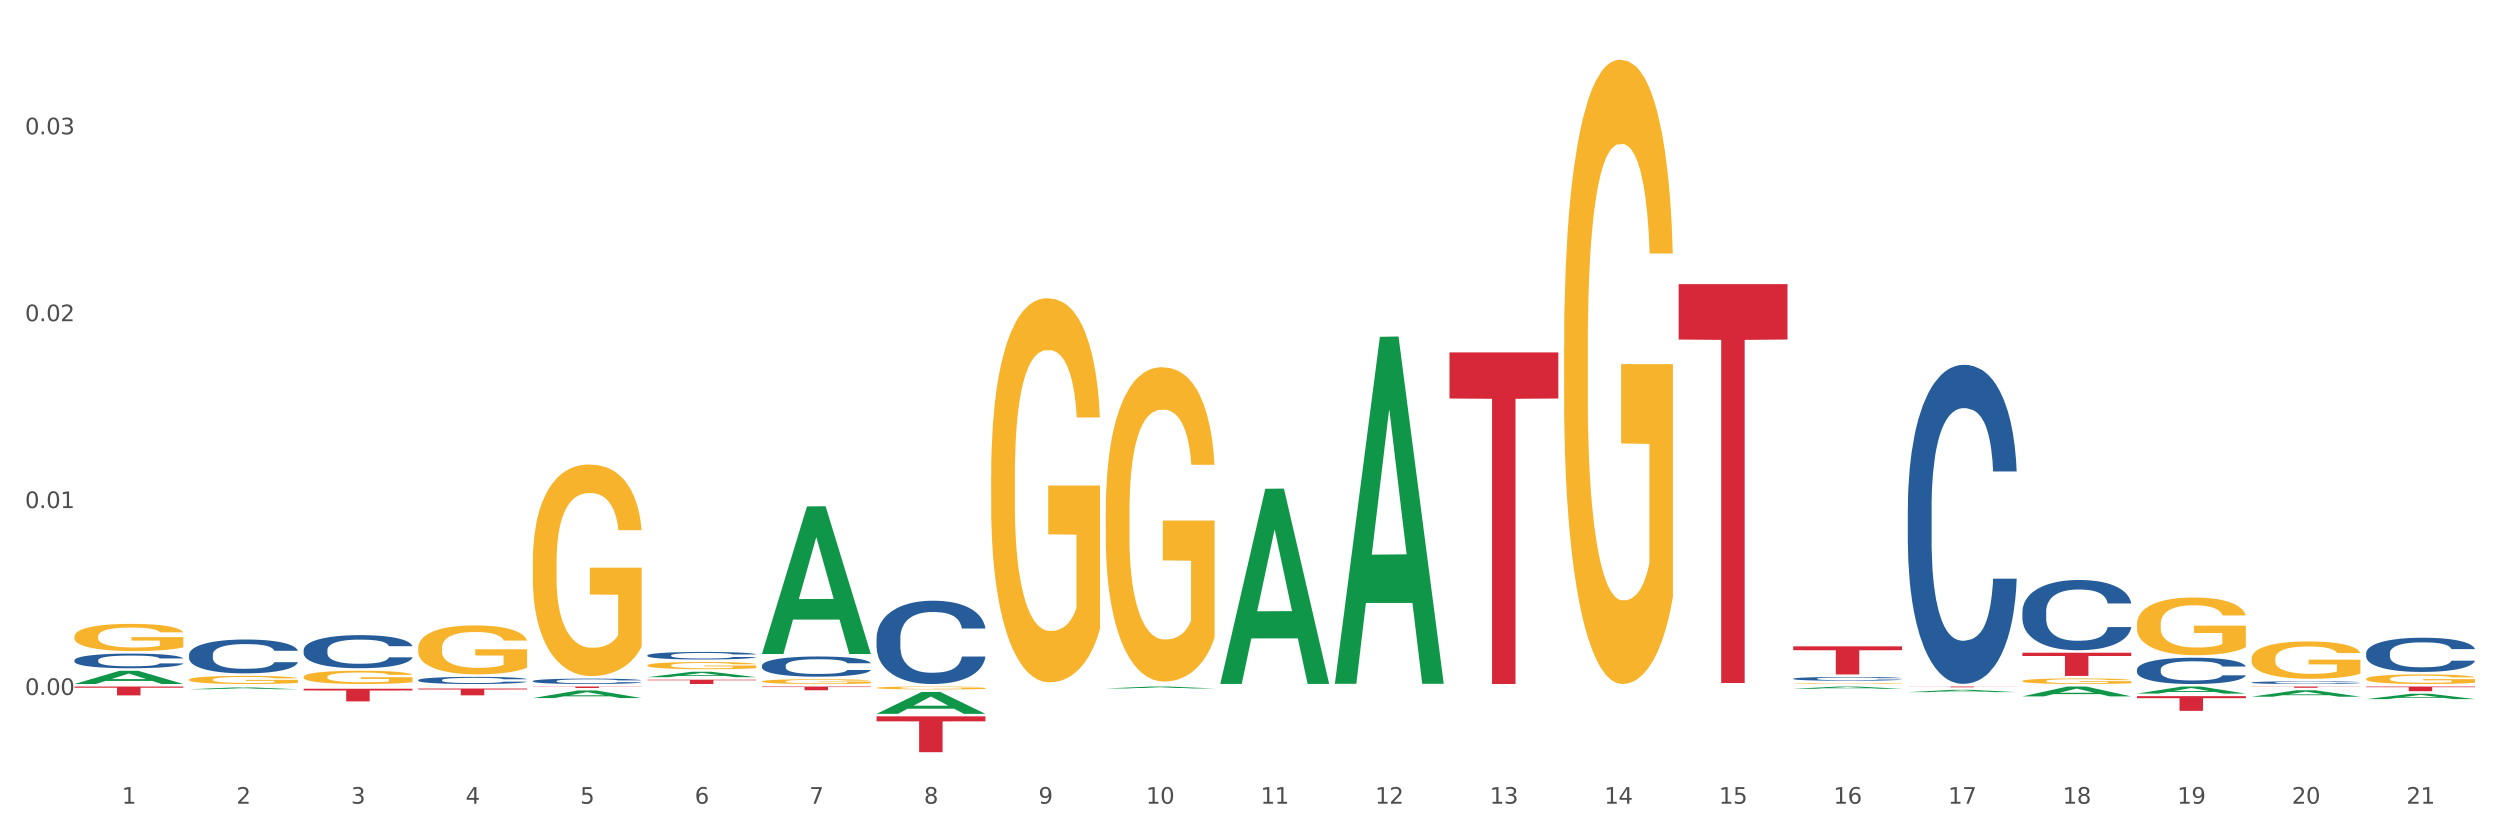 <?xml version="1.0" encoding="utf-8" standalone="no"?>
<!DOCTYPE svg PUBLIC "-//W3C//DTD SVG 1.1//EN"
  "http://www.w3.org/Graphics/SVG/1.1/DTD/svg11.dtd">
<svg xmlns:xlink="http://www.w3.org/1999/xlink" width="1080pt" height="360pt" viewBox="0 0 1080 360" xmlns="http://www.w3.org/2000/svg" version="1.1">
 <rect x="0" y="0" width="1080" height="360" fill="#333333" stroke="none"/>
 <defs>
  <style type="text/css">*{stroke-linejoin: round; stroke-linecap: butt}</style>
 </defs>
 <g id="figure_1">
  <g id="patch_1">
   <path d="M 0 360 
L 1080 360 
L 1080 0 
L 0 0 
z
" style="fill: #ffffff; stroke: #ffffff; stroke-linejoin: miter"/>
  </g>
  <g id="axes_1">
   <g id="matplotlib.axis_1">
    <g id="xtick_1">
     <g id="text_1">
      <!-- 1 -->
      <g style="fill: #4d4d4d" transform="translate(52.633 347.204) scale(0.096 -0.096)">
       <defs>
        <path id="DejaVuSans-31" d="M 794 531 
L 1825 531 
L 1825 4091 
L 703 3866 
L 703 4441 
L 1819 4666 
L 2450 4666 
L 2450 531 
L 3481 531 
L 3481 0 
L 794 0 
L 794 531 
z
" transform="scale(0.016)"/>
       </defs>
       <use xlink:href="#DejaVuSans-31"/>
      </g>
     </g>
    </g>
    <g id="xtick_2">
     <g id="text_2">
      <!-- 2 -->
      <g style="fill: #4d4d4d" transform="translate(102.133 347.204) scale(0.096 -0.096)">
       <defs>
        <path id="DejaVuSans-32" d="M 1228 531 
L 3431 531 
L 3431 0 
L 469 0 
L 469 531 
Q 828 903 1448 1529 
Q 2069 2156 2228 2338 
Q 2531 2678 2651 2914 
Q 2772 3150 2772 3378 
Q 2772 3750 2511 3984 
Q 2250 4219 1831 4219 
Q 1534 4219 1204 4116 
Q 875 4013 500 3803 
L 500 4441 
Q 881 4594 1212 4672 
Q 1544 4750 1819 4750 
Q 2544 4750 2975 4387 
Q 3406 4025 3406 3419 
Q 3406 3131 3298 2873 
Q 3191 2616 2906 2266 
Q 2828 2175 2409 1742 
Q 1991 1309 1228 531 
z
" transform="scale(0.016)"/>
       </defs>
       <use xlink:href="#DejaVuSans-32"/>
      </g>
     </g>
    </g>
    <g id="xtick_3">
     <g id="text_3">
      <!-- 3 -->
      <g style="fill: #4d4d4d" transform="translate(151.633 347.204) scale(0.096 -0.096)">
       <defs>
        <path id="DejaVuSans-33" d="M 2597 2516 
Q 3050 2419 3304 2112 
Q 3559 1806 3559 1356 
Q 3559 666 3084 287 
Q 2609 -91 1734 -91 
Q 1441 -91 1130 -33 
Q 819 25 488 141 
L 488 750 
Q 750 597 1062 519 
Q 1375 441 1716 441 
Q 2309 441 2620 675 
Q 2931 909 2931 1356 
Q 2931 1769 2642 2001 
Q 2353 2234 1838 2234 
L 1294 2234 
L 1294 2753 
L 1863 2753 
Q 2328 2753 2575 2939 
Q 2822 3125 2822 3475 
Q 2822 3834 2567 4026 
Q 2313 4219 1838 4219 
Q 1578 4219 1281 4162 
Q 984 4106 628 3988 
L 628 4550 
Q 988 4650 1302 4700 
Q 1616 4750 1894 4750 
Q 2613 4750 3031 4423 
Q 3450 4097 3450 3541 
Q 3450 3153 3228 2886 
Q 3006 2619 2597 2516 
z
" transform="scale(0.016)"/>
       </defs>
       <use xlink:href="#DejaVuSans-33"/>
      </g>
     </g>
    </g>
    <g id="xtick_4">
     <g id="text_4">
      <!-- 4 -->
      <g style="fill: #4d4d4d" transform="translate(201.133 347.204) scale(0.096 -0.096)">
       <defs>
        <path id="DejaVuSans-34" d="M 2419 4116 
L 825 1625 
L 2419 1625 
L 2419 4116 
z
M 2253 4666 
L 3047 4666 
L 3047 1625 
L 3713 1625 
L 3713 1100 
L 3047 1100 
L 3047 0 
L 2419 0 
L 2419 1100 
L 313 1100 
L 313 1709 
L 2253 4666 
z
" transform="scale(0.016)"/>
       </defs>
       <use xlink:href="#DejaVuSans-34"/>
      </g>
     </g>
    </g>
    <g id="xtick_5">
     <g id="text_5">
      <!-- 5 -->
      <g style="fill: #4d4d4d" transform="translate(250.633 347.204) scale(0.096 -0.096)">
       <defs>
        <path id="DejaVuSans-35" d="M 691 4666 
L 3169 4666 
L 3169 4134 
L 1269 4134 
L 1269 2991 
Q 1406 3038 1543 3061 
Q 1681 3084 1819 3084 
Q 2600 3084 3056 2656 
Q 3513 2228 3513 1497 
Q 3513 744 3044 326 
Q 2575 -91 1722 -91 
Q 1428 -91 1123 -41 
Q 819 9 494 109 
L 494 744 
Q 775 591 1075 516 
Q 1375 441 1709 441 
Q 2250 441 2565 725 
Q 2881 1009 2881 1497 
Q 2881 1984 2565 2268 
Q 2250 2553 1709 2553 
Q 1456 2553 1204 2497 
Q 953 2441 691 2322 
L 691 4666 
z
" transform="scale(0.016)"/>
       </defs>
       <use xlink:href="#DejaVuSans-35"/>
      </g>
     </g>
    </g>
    <g id="xtick_6">
     <g id="text_6">
      <!-- 6 -->
      <g style="fill: #4d4d4d" transform="translate(300.134 347.204) scale(0.096 -0.096)">
       <defs>
        <path id="DejaVuSans-36" d="M 2113 2584 
Q 1688 2584 1439 2293 
Q 1191 2003 1191 1497 
Q 1191 994 1439 701 
Q 1688 409 2113 409 
Q 2538 409 2786 701 
Q 3034 994 3034 1497 
Q 3034 2003 2786 2293 
Q 2538 2584 2113 2584 
z
M 3366 4563 
L 3366 3988 
Q 3128 4100 2886 4159 
Q 2644 4219 2406 4219 
Q 1781 4219 1451 3797 
Q 1122 3375 1075 2522 
Q 1259 2794 1537 2939 
Q 1816 3084 2150 3084 
Q 2853 3084 3261 2657 
Q 3669 2231 3669 1497 
Q 3669 778 3244 343 
Q 2819 -91 2113 -91 
Q 1303 -91 875 529 
Q 447 1150 447 2328 
Q 447 3434 972 4092 
Q 1497 4750 2381 4750 
Q 2619 4750 2861 4703 
Q 3103 4656 3366 4563 
z
" transform="scale(0.016)"/>
       </defs>
       <use xlink:href="#DejaVuSans-36"/>
      </g>
     </g>
    </g>
    <g id="xtick_7">
     <g id="text_7">
      <!-- 7 -->
      <g style="fill: #4d4d4d" transform="translate(349.634 347.204) scale(0.096 -0.096)">
       <defs>
        <path id="DejaVuSans-37" d="M 525 4666 
L 3525 4666 
L 3525 4397 
L 1831 0 
L 1172 0 
L 2766 4134 
L 525 4134 
L 525 4666 
z
" transform="scale(0.016)"/>
       </defs>
       <use xlink:href="#DejaVuSans-37"/>
      </g>
     </g>
    </g>
    <g id="xtick_8">
     <g id="text_8">
      <!-- 8 -->
      <g style="fill: #4d4d4d" transform="translate(399.134 347.204) scale(0.096 -0.096)">
       <defs>
        <path id="DejaVuSans-38" d="M 2034 2216 
Q 1584 2216 1326 1975 
Q 1069 1734 1069 1313 
Q 1069 891 1326 650 
Q 1584 409 2034 409 
Q 2484 409 2743 651 
Q 3003 894 3003 1313 
Q 3003 1734 2745 1975 
Q 2488 2216 2034 2216 
z
M 1403 2484 
Q 997 2584 770 2862 
Q 544 3141 544 3541 
Q 544 4100 942 4425 
Q 1341 4750 2034 4750 
Q 2731 4750 3128 4425 
Q 3525 4100 3525 3541 
Q 3525 3141 3298 2862 
Q 3072 2584 2669 2484 
Q 3125 2378 3379 2068 
Q 3634 1759 3634 1313 
Q 3634 634 3220 271 
Q 2806 -91 2034 -91 
Q 1263 -91 848 271 
Q 434 634 434 1313 
Q 434 1759 690 2068 
Q 947 2378 1403 2484 
z
M 1172 3481 
Q 1172 3119 1398 2916 
Q 1625 2713 2034 2713 
Q 2441 2713 2670 2916 
Q 2900 3119 2900 3481 
Q 2900 3844 2670 4047 
Q 2441 4250 2034 4250 
Q 1625 4250 1398 4047 
Q 1172 3844 1172 3481 
z
" transform="scale(0.016)"/>
       </defs>
       <use xlink:href="#DejaVuSans-38"/>
      </g>
     </g>
    </g>
    <g id="xtick_9">
     <g id="text_9">
      <!-- 9 -->
      <g style="fill: #4d4d4d" transform="translate(448.634 347.204) scale(0.096 -0.096)">
       <defs>
        <path id="DejaVuSans-39" d="M 703 97 
L 703 672 
Q 941 559 1184 500 
Q 1428 441 1663 441 
Q 2288 441 2617 861 
Q 2947 1281 2994 2138 
Q 2813 1869 2534 1725 
Q 2256 1581 1919 1581 
Q 1219 1581 811 2004 
Q 403 2428 403 3163 
Q 403 3881 828 4315 
Q 1253 4750 1959 4750 
Q 2769 4750 3195 4129 
Q 3622 3509 3622 2328 
Q 3622 1225 3098 567 
Q 2575 -91 1691 -91 
Q 1453 -91 1209 -44 
Q 966 3 703 97 
z
M 1959 2075 
Q 2384 2075 2632 2365 
Q 2881 2656 2881 3163 
Q 2881 3666 2632 3958 
Q 2384 4250 1959 4250 
Q 1534 4250 1286 3958 
Q 1038 3666 1038 3163 
Q 1038 2656 1286 2365 
Q 1534 2075 1959 2075 
z
" transform="scale(0.016)"/>
       </defs>
       <use xlink:href="#DejaVuSans-39"/>
      </g>
     </g>
    </g>
    <g id="xtick_10">
     <g id="text_10">
      <!-- 10 -->
      <g style="fill: #4d4d4d" transform="translate(495.079 347.204) scale(0.096 -0.096)">
       <defs>
        <path id="DejaVuSans-30" d="M 2034 4250 
Q 1547 4250 1301 3770 
Q 1056 3291 1056 2328 
Q 1056 1369 1301 889 
Q 1547 409 2034 409 
Q 2525 409 2770 889 
Q 3016 1369 3016 2328 
Q 3016 3291 2770 3770 
Q 2525 4250 2034 4250 
z
M 2034 4750 
Q 2819 4750 3233 4129 
Q 3647 3509 3647 2328 
Q 3647 1150 3233 529 
Q 2819 -91 2034 -91 
Q 1250 -91 836 529 
Q 422 1150 422 2328 
Q 422 3509 836 4129 
Q 1250 4750 2034 4750 
z
" transform="scale(0.016)"/>
       </defs>
       <use xlink:href="#DejaVuSans-31"/>
       <use xlink:href="#DejaVuSans-30" transform="translate(63.623 0)"/>
      </g>
     </g>
    </g>
    <g id="xtick_11">
     <g id="text_11">
      <!-- 11 -->
      <g style="fill: #4d4d4d" transform="translate(544.58 347.204) scale(0.096 -0.096)">
       <use xlink:href="#DejaVuSans-31"/>
       <use xlink:href="#DejaVuSans-31" transform="translate(63.623 0)"/>
      </g>
     </g>
    </g>
    <g id="xtick_12">
     <g id="text_12">
      <!-- 12 -->
      <g style="fill: #4d4d4d" transform="translate(594.08 347.204) scale(0.096 -0.096)">
       <use xlink:href="#DejaVuSans-31"/>
       <use xlink:href="#DejaVuSans-32" transform="translate(63.623 0)"/>
      </g>
     </g>
    </g>
    <g id="xtick_13">
     <g id="text_13">
      <!-- 13 -->
      <g style="fill: #4d4d4d" transform="translate(643.58 347.204) scale(0.096 -0.096)">
       <use xlink:href="#DejaVuSans-31"/>
       <use xlink:href="#DejaVuSans-33" transform="translate(63.623 0)"/>
      </g>
     </g>
    </g>
    <g id="xtick_14">
     <g id="text_14">
      <!-- 14 -->
      <g style="fill: #4d4d4d" transform="translate(693.08 347.204) scale(0.096 -0.096)">
       <use xlink:href="#DejaVuSans-31"/>
       <use xlink:href="#DejaVuSans-34" transform="translate(63.623 0)"/>
      </g>
     </g>
    </g>
    <g id="xtick_15">
     <g id="text_15">
      <!-- 15 -->
      <g style="fill: #4d4d4d" transform="translate(742.58 347.204) scale(0.096 -0.096)">
       <use xlink:href="#DejaVuSans-31"/>
       <use xlink:href="#DejaVuSans-35" transform="translate(63.623 0)"/>
      </g>
     </g>
    </g>
    <g id="xtick_16">
     <g id="text_16">
      <!-- 16 -->
      <g style="fill: #4d4d4d" transform="translate(792.08 347.204) scale(0.096 -0.096)">
       <use xlink:href="#DejaVuSans-31"/>
       <use xlink:href="#DejaVuSans-36" transform="translate(63.623 0)"/>
      </g>
     </g>
    </g>
    <g id="xtick_17">
     <g id="text_17">
      <!-- 17 -->
      <g style="fill: #4d4d4d" transform="translate(841.58 347.204) scale(0.096 -0.096)">
       <use xlink:href="#DejaVuSans-31"/>
       <use xlink:href="#DejaVuSans-37" transform="translate(63.623 0)"/>
      </g>
     </g>
    </g>
    <g id="xtick_18">
     <g id="text_18">
      <!-- 18 -->
      <g style="fill: #4d4d4d" transform="translate(891.08 347.204) scale(0.096 -0.096)">
       <use xlink:href="#DejaVuSans-31"/>
       <use xlink:href="#DejaVuSans-38" transform="translate(63.623 0)"/>
      </g>
     </g>
    </g>
    <g id="xtick_19">
     <g id="text_19">
      <!-- 19 -->
      <g style="fill: #4d4d4d" transform="translate(940.58 347.204) scale(0.096 -0.096)">
       <use xlink:href="#DejaVuSans-31"/>
       <use xlink:href="#DejaVuSans-39" transform="translate(63.623 0)"/>
      </g>
     </g>
    </g>
    <g id="xtick_20">
     <g id="text_20">
      <!-- 20 -->
      <g style="fill: #4d4d4d" transform="translate(990.08 347.204) scale(0.096 -0.096)">
       <use xlink:href="#DejaVuSans-32"/>
       <use xlink:href="#DejaVuSans-30" transform="translate(63.623 0)"/>
      </g>
     </g>
    </g>
    <g id="xtick_21">
     <g id="text_21">
      <!-- 21 -->
      <g style="fill: #4d4d4d" transform="translate(1039.58 347.204) scale(0.096 -0.096)">
       <use xlink:href="#DejaVuSans-32"/>
       <use xlink:href="#DejaVuSans-31" transform="translate(63.623 0)"/>
      </g>
     </g>
    </g>
    <g id="xtick_22"/>
    <g id="xtick_23"/>
    <g id="xtick_24"/>
    <g id="xtick_25"/>
    <g id="xtick_26"/>
    <g id="xtick_27"/>
    <g id="xtick_28"/>
    <g id="xtick_29"/>
    <g id="xtick_30"/>
    <g id="xtick_31"/>
    <g id="xtick_32"/>
    <g id="xtick_33"/>
    <g id="xtick_34"/>
    <g id="xtick_35"/>
    <g id="xtick_36"/>
    <g id="xtick_37"/>
    <g id="xtick_38"/>
    <g id="xtick_39"/>
    <g id="xtick_40"/>
    <g id="xtick_41"/>
   </g>
   <g id="matplotlib.axis_2">
    <g id="ytick_1">
     <g id="text_22">
      <!-- 0.00 -->
      <g style="fill: #4d4d4d" transform="translate(10.8 300.224) scale(0.096 -0.096)">
       <defs>
        <path id="DejaVuSans-2e" d="M 684 794 
L 1344 794 
L 1344 0 
L 684 0 
L 684 794 
z
" transform="scale(0.016)"/>
       </defs>
       <use xlink:href="#DejaVuSans-30"/>
       <use xlink:href="#DejaVuSans-2e" transform="translate(63.623 0)"/>
       <use xlink:href="#DejaVuSans-30" transform="translate(95.41 0)"/>
       <use xlink:href="#DejaVuSans-30" transform="translate(159.033 0)"/>
      </g>
     </g>
    </g>
    <g id="ytick_2">
     <g id="text_23">
      <!-- 0.01 -->
      <g style="fill: #4d4d4d" transform="translate(10.8 219.491) scale(0.096 -0.096)">
       <use xlink:href="#DejaVuSans-30"/>
       <use xlink:href="#DejaVuSans-2e" transform="translate(63.623 0)"/>
       <use xlink:href="#DejaVuSans-30" transform="translate(95.41 0)"/>
       <use xlink:href="#DejaVuSans-31" transform="translate(159.033 0)"/>
      </g>
     </g>
    </g>
    <g id="ytick_3">
     <g id="text_24">
      <!-- 0.02 -->
      <g style="fill: #4d4d4d" transform="translate(10.8 138.759) scale(0.096 -0.096)">
       <use xlink:href="#DejaVuSans-30"/>
       <use xlink:href="#DejaVuSans-2e" transform="translate(63.623 0)"/>
       <use xlink:href="#DejaVuSans-30" transform="translate(95.41 0)"/>
       <use xlink:href="#DejaVuSans-32" transform="translate(159.033 0)"/>
      </g>
     </g>
    </g>
    <g id="ytick_4">
     <g id="text_25">
      <!-- 0.03 -->
      <g style="fill: #4d4d4d" transform="translate(10.8 58.027) scale(0.096 -0.096)">
       <use xlink:href="#DejaVuSans-30"/>
       <use xlink:href="#DejaVuSans-2e" transform="translate(63.623 0)"/>
       <use xlink:href="#DejaVuSans-30" transform="translate(95.41 0)"/>
       <use xlink:href="#DejaVuSans-33" transform="translate(159.033 0)"/>
      </g>
     </g>
    </g>
    <g id="ytick_5"/>
    <g id="ytick_6"/>
    <g id="ytick_7"/>
   </g>
   <g id="PolyCollection_1">
    <path d="M 32.175 295.482 
L 32.223 295.477 
L 51.615 289.776 
L 59.663 289.771 
L 79.2 295.493 
L 69.892 295.493 
L 65.674 294.161 
L 45.652 294.161 
L 45.507 294.182 
L 41.435 295.493 
L 32.175 295.493 
L 32.175 295.482 
L 48.173 293.365 
L 63.153 293.36 
L 55.736 290.991 
L 55.639 290.98 
L 55.542 290.996 
L 48.125 293.36 
L 48.173 293.365 
L 32.175 295.482 
z
" clip-path="url(#p38f9d06d6d)" style="fill: #109648"/>
    <path d="M 329.175 294.372 
L 329.231 294.37 
L 329.231 294.302 
L 329.342 294.243 
L 329.897 294.1 
L 330.73 293.982 
L 331.34 293.919 
L 331.951 293.868 
L 332.673 293.816 
L 333.561 293.763 
L 335.171 293.685 
L 336.17 293.645 
L 337.392 293.603 
L 339.613 293.542 
L 341.223 293.508 
L 342.888 293.479 
L 345.609 293.445 
L 347.385 293.43 
L 349.273 293.418 
L 351.549 293.411 
L 353.27 293.409 
L 357.046 293.415 
L 360.266 293.432 
L 361.82 293.445 
L 363.819 293.468 
L 364.874 293.483 
L 366.595 293.514 
L 368.372 293.554 
L 369.593 293.588 
L 371.425 293.652 
L 372.813 293.717 
L 374.09 293.797 
L 374.756 293.852 
L 375.256 293.904 
L 375.7 293.963 
L 376.144 294.056 
L 366.151 294.056 
L 365.762 293.989 
L 365.152 293.927 
L 364.263 293.866 
L 363.486 293.828 
L 362.154 293.78 
L 360.932 293.75 
L 359.655 293.727 
L 358.101 293.708 
L 356.879 293.698 
L 355.158 293.691 
L 351.771 293.692 
L 349.495 293.708 
L 347.941 293.727 
L 346.941 293.744 
L 346.053 293.763 
L 345.054 293.79 
L 343.888 293.83 
L 343.055 293.866 
L 342.222 293.911 
L 341.556 293.957 
L 340.945 294.01 
L 340.445 294.067 
L 340.057 294.126 
L 339.724 294.199 
L 339.446 294.319 
L 339.446 294.579 
L 339.557 294.638 
L 339.835 294.717 
L 340.168 294.776 
L 340.723 294.846 
L 341.223 294.894 
L 342.167 294.962 
L 343.221 295.019 
L 344.054 295.055 
L 344.887 295.086 
L 346.331 295.128 
L 347.941 295.162 
L 349.329 295.183 
L 351.216 295.202 
L 352.493 295.21 
L 353.604 295.213 
L 356.324 295.213 
L 358.267 295.208 
L 360.432 295.194 
L 362.098 295.177 
L 363.486 295.156 
L 365.041 295.122 
L 366.04 295.09 
L 366.04 294.692 
L 353.826 294.69 
L 353.826 294.425 
L 376.2 294.425 
L 376.2 295.202 
L 375.256 295.242 
L 374.201 295.278 
L 373.091 295.31 
L 371.425 295.35 
L 369.427 295.388 
L 367.65 295.415 
L 365.762 295.438 
L 363.542 295.459 
L 360.655 295.478 
L 358.878 295.486 
L 356.657 295.491 
L 354.048 295.493 
L 351.771 295.489 
L 349.551 295.48 
L 347.219 295.463 
L 344.943 295.438 
L 343.221 295.413 
L 341.5 295.383 
L 339.668 295.343 
L 338.225 295.305 
L 337.114 295.27 
L 335.893 295.227 
L 334.56 295.17 
L 333.561 295.118 
L 332.673 295.065 
L 331.729 294.996 
L 331.063 294.937 
L 330.396 294.863 
L 330.008 294.808 
L 329.564 294.722 
L 329.231 294.602 
L 329.175 294.372 
z
" clip-path="url(#p38f9d06d6d)" style="fill: #f7b32b"/>
    <path d="M 279.675 287.424 
L 279.731 287.421 
L 279.731 287.319 
L 279.842 287.231 
L 280.397 287.018 
L 281.23 286.842 
L 281.84 286.748 
L 282.451 286.671 
L 283.173 286.595 
L 284.061 286.515 
L 285.671 286.399 
L 286.67 286.339 
L 287.892 286.276 
L 290.113 286.185 
L 291.723 286.134 
L 293.388 286.092 
L 296.109 286.041 
L 297.885 286.018 
L 299.773 286.001 
L 302.049 285.99 
L 303.77 285.987 
L 307.546 285.995 
L 310.766 286.021 
L 312.32 286.041 
L 314.319 286.075 
L 315.374 286.097 
L 317.095 286.143 
L 318.872 286.203 
L 320.093 286.254 
L 321.925 286.35 
L 323.313 286.447 
L 324.59 286.566 
L 325.256 286.649 
L 325.756 286.725 
L 326.2 286.813 
L 326.644 286.952 
L 316.651 286.952 
L 316.262 286.853 
L 315.652 286.759 
L 314.763 286.668 
L 313.986 286.612 
L 312.654 286.541 
L 311.432 286.495 
L 310.155 286.461 
L 308.601 286.433 
L 307.379 286.418 
L 305.658 286.407 
L 302.271 286.41 
L 299.995 286.433 
L 298.441 286.461 
L 297.441 286.487 
L 296.553 286.515 
L 295.554 286.555 
L 294.388 286.614 
L 293.555 286.668 
L 292.722 286.737 
L 292.056 286.805 
L 291.445 286.884 
L 290.945 286.969 
L 290.557 287.058 
L 290.224 287.165 
L 289.946 287.344 
L 289.946 287.734 
L 290.057 287.822 
L 290.335 287.938 
L 290.668 288.026 
L 291.223 288.131 
L 291.723 288.202 
L 292.667 288.305 
L 293.721 288.39 
L 294.554 288.444 
L 295.387 288.489 
L 296.831 288.552 
L 298.441 288.603 
L 299.829 288.634 
L 301.716 288.662 
L 302.993 288.674 
L 304.104 288.679 
L 306.824 288.679 
L 308.767 288.671 
L 310.932 288.651 
L 312.598 288.626 
L 313.986 288.594 
L 315.541 288.543 
L 316.54 288.495 
L 316.54 287.901 
L 304.326 287.898 
L 304.326 287.504 
L 326.7 287.504 
L 326.7 288.662 
L 325.756 288.722 
L 324.701 288.776 
L 323.591 288.824 
L 321.925 288.884 
L 319.927 288.941 
L 318.15 288.981 
L 316.262 289.015 
L 314.042 289.046 
L 311.155 289.074 
L 309.378 289.086 
L 307.157 289.094 
L 304.548 289.097 
L 302.271 289.091 
L 300.051 289.077 
L 297.719 289.052 
L 295.443 289.015 
L 293.721 288.978 
L 292 288.932 
L 290.168 288.873 
L 288.725 288.816 
L 287.614 288.765 
L 286.393 288.699 
L 285.06 288.614 
L 284.061 288.537 
L 283.173 288.458 
L 282.229 288.356 
L 281.563 288.268 
L 280.896 288.157 
L 280.508 288.074 
L 280.064 287.947 
L 279.731 287.768 
L 279.675 287.424 
z
" clip-path="url(#p38f9d06d6d)" style="fill: #f7b32b"/>
    <path d="M 230.175 242.904 
L 230.231 242.82 
L 230.231 239.815 
L 230.342 237.227 
L 230.897 230.966 
L 231.73 225.79 
L 232.34 223.035 
L 232.951 220.781 
L 233.673 218.527 
L 234.561 216.19 
L 236.171 212.767 
L 237.17 211.014 
L 238.392 209.177 
L 240.613 206.506 
L 242.223 205.003 
L 243.888 203.751 
L 246.609 202.248 
L 248.385 201.58 
L 250.273 201.079 
L 252.549 200.746 
L 254.27 200.662 
L 258.046 200.913 
L 261.266 201.664 
L 262.82 202.248 
L 264.819 203.25 
L 265.874 203.918 
L 267.595 205.254 
L 269.372 207.007 
L 270.593 208.509 
L 272.425 211.348 
L 273.813 214.186 
L 275.09 217.692 
L 275.756 220.113 
L 276.256 222.367 
L 276.7 224.955 
L 277.144 229.046 
L 267.151 229.046 
L 266.762 226.124 
L 266.152 223.369 
L 265.263 220.698 
L 264.486 219.028 
L 263.154 216.941 
L 261.932 215.605 
L 260.655 214.603 
L 259.101 213.769 
L 257.879 213.351 
L 256.158 213.017 
L 252.771 213.101 
L 250.495 213.769 
L 248.941 214.603 
L 247.941 215.355 
L 247.053 216.19 
L 246.054 217.358 
L 244.888 219.111 
L 244.055 220.698 
L 243.222 222.701 
L 242.556 224.705 
L 241.945 227.042 
L 241.445 229.547 
L 241.057 232.135 
L 240.724 235.307 
L 240.446 240.566 
L 240.446 252.003 
L 240.557 254.591 
L 240.835 258.014 
L 241.168 260.602 
L 241.723 263.69 
L 242.223 265.777 
L 243.167 268.783 
L 244.221 271.287 
L 245.054 272.873 
L 245.887 274.209 
L 247.331 276.046 
L 248.941 277.548 
L 250.329 278.467 
L 252.216 279.301 
L 253.493 279.635 
L 254.604 279.802 
L 257.324 279.802 
L 259.267 279.552 
L 261.432 278.968 
L 263.098 278.216 
L 264.486 277.298 
L 266.041 275.795 
L 267.04 274.376 
L 267.04 256.928 
L 254.826 256.845 
L 254.826 245.241 
L 277.2 245.241 
L 277.2 279.301 
L 276.256 281.055 
L 275.201 282.641 
L 274.091 284.06 
L 272.425 285.813 
L 270.427 287.483 
L 268.65 288.651 
L 266.762 289.653 
L 264.542 290.571 
L 261.655 291.406 
L 259.878 291.74 
L 257.657 291.991 
L 255.048 292.074 
L 252.771 291.907 
L 250.551 291.49 
L 248.219 290.738 
L 245.943 289.653 
L 244.221 288.568 
L 242.5 287.232 
L 240.668 285.479 
L 239.225 283.809 
L 238.114 282.307 
L 236.893 280.387 
L 235.56 277.882 
L 234.561 275.628 
L 233.673 273.291 
L 232.729 270.285 
L 232.063 267.698 
L 231.396 264.442 
L 231.008 262.021 
L 230.564 258.264 
L 230.231 253.005 
L 230.175 242.904 
z
" clip-path="url(#p38f9d06d6d)" style="fill: #f7b32b"/>
    <path d="M 180.675 279.949 
L 180.731 279.93 
L 180.731 279.234 
L 180.842 278.636 
L 181.397 277.188 
L 182.23 275.991 
L 182.84 275.354 
L 183.451 274.833 
L 184.173 274.311 
L 185.061 273.771 
L 186.671 272.979 
L 187.67 272.574 
L 188.892 272.149 
L 191.113 271.531 
L 192.723 271.184 
L 194.388 270.894 
L 197.109 270.546 
L 198.885 270.392 
L 200.773 270.276 
L 203.049 270.199 
L 204.77 270.18 
L 208.546 270.237 
L 211.766 270.411 
L 213.32 270.546 
L 215.319 270.778 
L 216.374 270.933 
L 218.095 271.241 
L 219.872 271.647 
L 221.093 271.994 
L 222.925 272.651 
L 224.313 273.307 
L 225.59 274.118 
L 226.256 274.678 
L 226.756 275.199 
L 227.2 275.798 
L 227.644 276.744 
L 217.651 276.744 
L 217.262 276.068 
L 216.652 275.431 
L 215.763 274.813 
L 214.986 274.427 
L 213.654 273.944 
L 212.432 273.635 
L 211.155 273.404 
L 209.601 273.211 
L 208.379 273.114 
L 206.658 273.037 
L 203.271 273.056 
L 200.995 273.211 
L 199.441 273.404 
L 198.441 273.578 
L 197.553 273.771 
L 196.554 274.041 
L 195.388 274.446 
L 194.555 274.813 
L 193.722 275.277 
L 193.056 275.74 
L 192.445 276.281 
L 191.945 276.86 
L 191.557 277.458 
L 191.224 278.192 
L 190.946 279.408 
L 190.946 282.053 
L 191.057 282.652 
L 191.335 283.443 
L 191.668 284.042 
L 192.223 284.756 
L 192.723 285.239 
L 193.667 285.934 
L 194.721 286.513 
L 195.554 286.88 
L 196.387 287.189 
L 197.831 287.614 
L 199.441 287.961 
L 200.829 288.174 
L 202.716 288.367 
L 203.993 288.444 
L 205.104 288.483 
L 207.824 288.483 
L 209.767 288.425 
L 211.932 288.289 
L 213.598 288.116 
L 214.986 287.903 
L 216.541 287.556 
L 217.54 287.228 
L 217.54 283.192 
L 205.326 283.173 
L 205.326 280.489 
L 227.7 280.489 
L 227.7 288.367 
L 226.756 288.772 
L 225.701 289.139 
L 224.591 289.467 
L 222.925 289.873 
L 220.927 290.259 
L 219.15 290.529 
L 217.262 290.761 
L 215.042 290.973 
L 212.155 291.166 
L 210.378 291.243 
L 208.157 291.301 
L 205.548 291.321 
L 203.271 291.282 
L 201.051 291.185 
L 198.719 291.012 
L 196.443 290.761 
L 194.721 290.51 
L 193 290.201 
L 191.168 289.795 
L 189.725 289.409 
L 188.614 289.062 
L 187.393 288.618 
L 186.06 288.038 
L 185.061 287.517 
L 184.173 286.977 
L 183.229 286.282 
L 182.563 285.683 
L 181.896 284.93 
L 181.508 284.37 
L 181.064 283.501 
L 180.731 282.285 
L 180.675 279.949 
z
" clip-path="url(#p38f9d06d6d)" style="fill: #f7b32b"/>
    <path d="M 131.175 292.411 
L 131.231 292.406 
L 131.231 292.217 
L 131.342 292.055 
L 131.897 291.663 
L 132.73 291.338 
L 133.34 291.166 
L 133.951 291.024 
L 134.673 290.883 
L 135.561 290.737 
L 137.171 290.522 
L 138.17 290.412 
L 139.392 290.297 
L 141.613 290.13 
L 143.223 290.035 
L 144.888 289.957 
L 147.609 289.863 
L 149.385 289.821 
L 151.273 289.789 
L 153.549 289.769 
L 155.27 289.763 
L 159.046 289.779 
L 162.266 289.826 
L 163.82 289.863 
L 165.819 289.926 
L 166.874 289.967 
L 168.595 290.051 
L 170.372 290.161 
L 171.593 290.255 
L 173.425 290.433 
L 174.813 290.611 
L 176.09 290.831 
L 176.756 290.983 
L 177.256 291.124 
L 177.7 291.286 
L 178.144 291.542 
L 168.151 291.542 
L 167.762 291.359 
L 167.152 291.187 
L 166.263 291.019 
L 165.486 290.915 
L 164.154 290.784 
L 162.932 290.7 
L 161.655 290.637 
L 160.101 290.585 
L 158.879 290.559 
L 157.158 290.538 
L 153.771 290.543 
L 151.495 290.585 
L 149.941 290.637 
L 148.941 290.684 
L 148.053 290.737 
L 147.054 290.81 
L 145.888 290.92 
L 145.055 291.019 
L 144.222 291.145 
L 143.556 291.27 
L 142.945 291.417 
L 142.445 291.574 
L 142.057 291.736 
L 141.724 291.935 
L 141.446 292.265 
L 141.446 292.981 
L 141.557 293.144 
L 141.835 293.358 
L 142.168 293.52 
L 142.723 293.714 
L 143.223 293.845 
L 144.167 294.033 
L 145.221 294.19 
L 146.054 294.29 
L 146.887 294.373 
L 148.331 294.488 
L 149.941 294.583 
L 151.329 294.64 
L 153.216 294.693 
L 154.493 294.713 
L 155.604 294.724 
L 158.324 294.724 
L 160.267 294.708 
L 162.432 294.672 
L 164.098 294.625 
L 165.486 294.567 
L 167.041 294.473 
L 168.04 294.384 
L 168.04 293.29 
L 155.826 293.285 
L 155.826 292.558 
L 178.2 292.558 
L 178.2 294.693 
L 177.256 294.802 
L 176.201 294.902 
L 175.091 294.991 
L 173.425 295.101 
L 171.427 295.205 
L 169.65 295.279 
L 167.762 295.341 
L 165.542 295.399 
L 162.655 295.451 
L 160.878 295.472 
L 158.657 295.488 
L 156.048 295.493 
L 153.771 295.483 
L 151.551 295.457 
L 149.219 295.409 
L 146.943 295.341 
L 145.221 295.273 
L 143.5 295.19 
L 141.668 295.08 
L 140.225 294.975 
L 139.114 294.881 
L 137.893 294.761 
L 136.56 294.604 
L 135.561 294.462 
L 134.673 294.316 
L 133.729 294.127 
L 133.063 293.965 
L 132.396 293.761 
L 132.008 293.609 
L 131.564 293.374 
L 131.231 293.044 
L 131.175 292.411 
z
" clip-path="url(#p38f9d06d6d)" style="fill: #f7b32b"/>
    <path d="M 81.675 293.602 
L 81.731 293.599 
L 81.731 293.483 
L 81.842 293.383 
L 82.397 293.143 
L 83.23 292.944 
L 83.84 292.838 
L 84.451 292.751 
L 85.173 292.664 
L 86.061 292.574 
L 87.671 292.443 
L 88.67 292.375 
L 89.892 292.305 
L 92.113 292.202 
L 93.723 292.144 
L 95.388 292.096 
L 98.109 292.038 
L 99.885 292.012 
L 101.773 291.993 
L 104.049 291.98 
L 105.77 291.977 
L 109.546 291.987 
L 112.766 292.016 
L 114.32 292.038 
L 116.319 292.077 
L 117.374 292.102 
L 119.095 292.154 
L 120.872 292.221 
L 122.093 292.279 
L 123.925 292.388 
L 125.313 292.497 
L 126.59 292.632 
L 127.256 292.725 
L 127.756 292.812 
L 128.2 292.911 
L 128.644 293.069 
L 118.651 293.069 
L 118.262 292.956 
L 117.652 292.85 
L 116.763 292.748 
L 115.986 292.683 
L 114.654 292.603 
L 113.432 292.552 
L 112.155 292.513 
L 110.601 292.481 
L 109.379 292.465 
L 107.658 292.452 
L 104.271 292.455 
L 101.995 292.481 
L 100.441 292.513 
L 99.441 292.542 
L 98.553 292.574 
L 97.554 292.619 
L 96.388 292.687 
L 95.555 292.748 
L 94.722 292.825 
L 94.056 292.902 
L 93.445 292.992 
L 92.945 293.088 
L 92.557 293.188 
L 92.224 293.31 
L 91.946 293.512 
L 91.946 293.952 
L 92.057 294.051 
L 92.335 294.183 
L 92.668 294.283 
L 93.223 294.401 
L 93.723 294.482 
L 94.667 294.597 
L 95.721 294.694 
L 96.554 294.755 
L 97.387 294.806 
L 98.831 294.877 
L 100.441 294.934 
L 101.829 294.97 
L 103.716 295.002 
L 104.993 295.015 
L 106.104 295.021 
L 108.824 295.021 
L 110.767 295.011 
L 112.932 294.989 
L 114.598 294.96 
L 115.986 294.925 
L 117.541 294.867 
L 118.54 294.812 
L 118.54 294.141 
L 106.326 294.138 
L 106.326 293.692 
L 128.7 293.692 
L 128.7 295.002 
L 127.756 295.069 
L 126.701 295.13 
L 125.591 295.185 
L 123.925 295.252 
L 121.927 295.317 
L 120.15 295.361 
L 118.262 295.4 
L 116.042 295.435 
L 113.155 295.467 
L 111.378 295.48 
L 109.157 295.49 
L 106.548 295.493 
L 104.271 295.487 
L 102.051 295.471 
L 99.719 295.442 
L 97.443 295.4 
L 95.721 295.358 
L 94 295.307 
L 92.168 295.239 
L 90.725 295.175 
L 89.614 295.117 
L 88.393 295.044 
L 87.06 294.947 
L 86.061 294.861 
L 85.173 294.771 
L 84.229 294.655 
L 83.563 294.556 
L 82.896 294.43 
L 82.508 294.337 
L 82.064 294.193 
L 81.731 293.99 
L 81.675 293.602 
z
" clip-path="url(#p38f9d06d6d)" style="fill: #f7b32b"/>
    <path d="M 32.175 274.947 
L 32.231 274.937 
L 32.231 274.55 
L 32.342 274.218 
L 32.897 273.413 
L 33.73 272.747 
L 34.34 272.393 
L 34.951 272.103 
L 35.673 271.814 
L 36.561 271.513 
L 38.171 271.073 
L 39.17 270.848 
L 40.392 270.612 
L 42.613 270.268 
L 44.223 270.075 
L 45.888 269.914 
L 48.609 269.721 
L 50.385 269.635 
L 52.273 269.571 
L 54.549 269.528 
L 56.27 269.517 
L 60.046 269.549 
L 63.266 269.646 
L 64.82 269.721 
L 66.819 269.85 
L 67.874 269.935 
L 69.595 270.107 
L 71.372 270.333 
L 72.593 270.526 
L 74.425 270.891 
L 75.813 271.255 
L 77.09 271.706 
L 77.756 272.017 
L 78.256 272.307 
L 78.7 272.64 
L 79.144 273.166 
L 69.151 273.166 
L 68.762 272.79 
L 68.152 272.436 
L 67.263 272.093 
L 66.486 271.878 
L 65.154 271.61 
L 63.932 271.438 
L 62.655 271.309 
L 61.101 271.202 
L 59.879 271.148 
L 58.158 271.105 
L 54.771 271.116 
L 52.495 271.202 
L 50.941 271.309 
L 49.941 271.406 
L 49.053 271.513 
L 48.054 271.663 
L 46.888 271.889 
L 46.055 272.093 
L 45.222 272.35 
L 44.556 272.608 
L 43.945 272.908 
L 43.445 273.23 
L 43.057 273.563 
L 42.724 273.971 
L 42.446 274.647 
L 42.446 276.117 
L 42.557 276.45 
L 42.835 276.89 
L 43.168 277.223 
L 43.723 277.62 
L 44.223 277.888 
L 45.167 278.274 
L 46.221 278.596 
L 47.054 278.8 
L 47.887 278.972 
L 49.331 279.208 
L 50.941 279.401 
L 52.329 279.519 
L 54.216 279.627 
L 55.493 279.669 
L 56.604 279.691 
L 59.324 279.691 
L 61.267 279.659 
L 63.432 279.584 
L 65.098 279.487 
L 66.486 279.369 
L 68.041 279.176 
L 69.04 278.993 
L 69.04 276.75 
L 56.826 276.74 
L 56.826 275.248 
L 79.2 275.248 
L 79.2 279.627 
L 78.256 279.852 
L 77.201 280.056 
L 76.091 280.238 
L 74.425 280.464 
L 72.427 280.678 
L 70.65 280.829 
L 68.762 280.957 
L 66.542 281.075 
L 63.655 281.183 
L 61.878 281.226 
L 59.657 281.258 
L 57.048 281.269 
L 54.771 281.247 
L 52.551 281.193 
L 50.219 281.097 
L 47.943 280.957 
L 46.221 280.818 
L 44.5 280.646 
L 42.668 280.421 
L 41.225 280.206 
L 40.114 280.013 
L 38.893 279.766 
L 37.56 279.444 
L 36.561 279.154 
L 35.673 278.854 
L 34.729 278.467 
L 34.063 278.135 
L 33.396 277.716 
L 33.008 277.405 
L 32.564 276.922 
L 32.231 276.246 
L 32.175 274.947 
z
" clip-path="url(#p38f9d06d6d)" style="fill: #f7b32b"/>
    <path d="M 1022.175 282.137 
L 1022.231 282.123 
L 1022.231 281.745 
L 1022.397 281.233 
L 1023.009 280.288 
L 1023.787 279.573 
L 1025.121 278.736 
L 1025.844 278.385 
L 1026.789 277.994 
L 1028.734 277.36 
L 1030.957 276.82 
L 1032.514 276.523 
L 1033.681 276.335 
L 1036.294 275.997 
L 1037.794 275.849 
L 1039.351 275.727 
L 1040.685 275.646 
L 1042.908 275.552 
L 1044.687 275.511 
L 1046.744 275.498 
L 1048.467 275.511 
L 1050.746 275.565 
L 1054.081 275.727 
L 1055.359 275.822 
L 1057.082 275.984 
L 1058.861 276.2 
L 1060.306 276.416 
L 1061.974 276.726 
L 1063.697 277.131 
L 1065.365 277.643 
L 1066.532 278.116 
L 1067.477 278.615 
L 1068.311 279.222 
L 1068.922 279.883 
L 1069.2 280.436 
L 1059.028 280.436 
L 1058.75 279.937 
L 1058.194 279.397 
L 1057.638 279.033 
L 1057.027 278.736 
L 1056.082 278.399 
L 1055.248 278.183 
L 1053.859 277.927 
L 1052.58 277.765 
L 1051.524 277.67 
L 1050.245 277.589 
L 1047.522 277.508 
L 1045.576 277.508 
L 1044.353 277.535 
L 1042.853 277.603 
L 1041.574 277.697 
L 1040.073 277.859 
L 1038.906 278.035 
L 1037.739 278.264 
L 1037.072 278.426 
L 1036.071 278.723 
L 1035.404 278.966 
L 1034.515 279.384 
L 1034.015 279.681 
L 1033.125 280.45 
L 1032.736 281.017 
L 1032.569 281.408 
L 1032.458 281.84 
L 1032.458 283.945 
L 1032.792 284.889 
L 1033.07 285.294 
L 1033.514 285.753 
L 1034.348 286.346 
L 1035.571 286.927 
L 1036.849 287.345 
L 1037.906 287.601 
L 1038.906 287.79 
L 1039.907 287.939 
L 1041.13 288.073 
L 1042.13 288.154 
L 1043.631 288.235 
L 1045.41 288.276 
L 1046.799 288.276 
L 1049.634 288.208 
L 1050.912 288.141 
L 1052.135 288.046 
L 1053.469 287.898 
L 1054.526 287.736 
L 1055.137 287.615 
L 1056.138 287.358 
L 1056.916 287.088 
L 1057.583 286.778 
L 1058.027 286.508 
L 1058.528 286.103 
L 1058.917 285.645 
L 1059.028 285.402 
L 1069.2 285.402 
L 1068.978 285.888 
L 1068.589 286.36 
L 1067.81 286.994 
L 1067.199 287.358 
L 1066.254 287.804 
L 1065.253 288.181 
L 1063.864 288.6 
L 1062.585 288.91 
L 1061.251 289.18 
L 1059.806 289.423 
L 1057.194 289.76 
L 1056.249 289.855 
L 1054.248 290.016 
L 1052.691 290.111 
L 1050.412 290.205 
L 1048.078 290.259 
L 1045.632 290.273 
L 1043.464 290.246 
L 1041.074 290.165 
L 1039.573 290.084 
L 1037.906 289.962 
L 1035.96 289.774 
L 1034.126 289.544 
L 1032.403 289.274 
L 1030.791 288.964 
L 1029.29 288.613 
L 1027.344 288.033 
L 1025.899 287.466 
L 1024.843 286.94 
L 1024.12 286.495 
L 1023.398 285.928 
L 1023.009 285.537 
L 1022.397 284.592 
L 1022.175 283.715 
L 1022.175 282.137 
z
" clip-path="url(#p38f9d06d6d)" style="fill: #255c99"/>
    <path d="M 972.675 294.85 
L 972.731 294.849 
L 972.731 294.819 
L 972.897 294.778 
L 973.509 294.703 
L 974.287 294.647 
L 975.621 294.581 
L 976.344 294.553 
L 977.289 294.522 
L 979.234 294.472 
L 981.457 294.429 
L 983.014 294.406 
L 984.181 294.391 
L 986.794 294.364 
L 988.294 294.352 
L 989.851 294.343 
L 991.185 294.336 
L 993.408 294.329 
L 995.187 294.326 
L 997.244 294.325 
L 998.967 294.326 
L 1001.246 294.33 
L 1004.581 294.343 
L 1005.859 294.35 
L 1007.582 294.363 
L 1009.361 294.38 
L 1010.806 294.397 
L 1012.474 294.422 
L 1014.197 294.454 
L 1015.865 294.494 
L 1017.032 294.532 
L 1017.977 294.571 
L 1018.811 294.619 
L 1019.422 294.671 
L 1019.7 294.715 
L 1009.528 294.715 
L 1009.25 294.676 
L 1008.694 294.633 
L 1008.138 294.604 
L 1007.527 294.581 
L 1006.582 294.554 
L 1005.748 294.537 
L 1004.359 294.517 
L 1003.08 294.504 
L 1002.024 294.496 
L 1000.745 294.49 
L 998.022 294.484 
L 996.076 294.484 
L 994.853 294.486 
L 993.353 294.491 
L 992.074 294.499 
L 990.573 294.511 
L 989.406 294.525 
L 988.239 294.543 
L 987.572 294.556 
L 986.571 294.58 
L 985.904 294.599 
L 985.015 294.632 
L 984.515 294.655 
L 983.625 294.716 
L 983.236 294.761 
L 983.069 294.792 
L 982.958 294.826 
L 982.958 294.993 
L 983.292 295.067 
L 983.57 295.099 
L 984.014 295.136 
L 984.848 295.183 
L 986.071 295.228 
L 987.349 295.262 
L 988.406 295.282 
L 989.406 295.297 
L 990.407 295.309 
L 991.63 295.319 
L 992.63 295.326 
L 994.131 295.332 
L 995.91 295.335 
L 997.299 295.335 
L 1000.134 295.33 
L 1001.413 295.325 
L 1002.635 295.317 
L 1003.969 295.305 
L 1005.026 295.293 
L 1005.637 295.283 
L 1006.638 295.263 
L 1007.416 295.241 
L 1008.083 295.217 
L 1008.527 295.195 
L 1009.028 295.163 
L 1009.417 295.127 
L 1009.528 295.108 
L 1019.7 295.108 
L 1019.478 295.146 
L 1019.089 295.184 
L 1018.31 295.234 
L 1017.699 295.263 
L 1016.754 295.298 
L 1015.753 295.328 
L 1014.364 295.361 
L 1013.085 295.385 
L 1011.751 295.407 
L 1010.306 295.426 
L 1007.694 295.453 
L 1006.749 295.46 
L 1004.748 295.473 
L 1003.191 295.48 
L 1000.912 295.488 
L 998.578 295.492 
L 996.132 295.493 
L 993.964 295.491 
L 991.574 295.485 
L 990.073 295.478 
L 988.406 295.469 
L 986.46 295.454 
L 984.626 295.436 
L 982.903 295.414 
L 981.291 295.39 
L 979.79 295.362 
L 977.844 295.316 
L 976.399 295.271 
L 975.343 295.23 
L 974.62 295.194 
L 973.898 295.15 
L 973.509 295.119 
L 972.897 295.044 
L 972.675 294.975 
L 972.675 294.85 
z
" clip-path="url(#p38f9d06d6d)" style="fill: #255c99"/>
    <path d="M 923.175 289.237 
L 923.231 289.227 
L 923.231 288.937 
L 923.397 288.542 
L 924.009 287.816 
L 924.787 287.266 
L 926.121 286.623 
L 926.844 286.353 
L 927.789 286.052 
L 929.734 285.565 
L 931.957 285.15 
L 933.514 284.922 
L 934.681 284.776 
L 937.294 284.517 
L 938.794 284.403 
L 940.351 284.31 
L 941.685 284.247 
L 943.908 284.175 
L 945.687 284.144 
L 947.744 284.133 
L 949.467 284.144 
L 951.746 284.185 
L 955.081 284.31 
L 956.359 284.382 
L 958.082 284.507 
L 959.861 284.673 
L 961.306 284.839 
L 962.974 285.077 
L 964.697 285.388 
L 966.365 285.783 
L 967.532 286.146 
L 968.477 286.53 
L 969.311 286.996 
L 969.922 287.505 
L 970.2 287.93 
L 960.028 287.93 
L 959.75 287.546 
L 959.194 287.131 
L 958.638 286.851 
L 958.027 286.623 
L 957.082 286.364 
L 956.248 286.198 
L 954.859 286.001 
L 953.58 285.876 
L 952.524 285.803 
L 951.245 285.741 
L 948.522 285.679 
L 946.576 285.679 
L 945.353 285.7 
L 943.853 285.752 
L 942.574 285.824 
L 941.073 285.949 
L 939.906 286.084 
L 938.739 286.26 
L 938.072 286.384 
L 937.071 286.613 
L 936.404 286.799 
L 935.515 287.121 
L 935.015 287.349 
L 934.125 287.941 
L 933.736 288.376 
L 933.569 288.677 
L 933.458 289.009 
L 933.458 290.628 
L 933.792 291.354 
L 934.07 291.665 
L 934.514 292.018 
L 935.348 292.474 
L 936.571 292.92 
L 937.849 293.242 
L 938.906 293.439 
L 939.906 293.584 
L 940.907 293.698 
L 942.13 293.802 
L 943.13 293.864 
L 944.631 293.927 
L 946.41 293.958 
L 947.799 293.958 
L 950.634 293.906 
L 951.913 293.854 
L 953.135 293.781 
L 954.469 293.667 
L 955.526 293.543 
L 956.137 293.449 
L 957.138 293.252 
L 957.916 293.045 
L 958.583 292.806 
L 959.027 292.599 
L 959.528 292.287 
L 959.917 291.935 
L 960.028 291.748 
L 970.2 291.748 
L 969.978 292.121 
L 969.589 292.485 
L 968.81 292.972 
L 968.199 293.252 
L 967.254 293.595 
L 966.253 293.885 
L 964.864 294.207 
L 963.585 294.445 
L 962.251 294.653 
L 960.806 294.84 
L 958.194 295.099 
L 957.249 295.172 
L 955.248 295.296 
L 953.691 295.369 
L 951.412 295.441 
L 949.078 295.483 
L 946.632 295.493 
L 944.464 295.472 
L 942.074 295.41 
L 940.573 295.348 
L 938.906 295.255 
L 936.96 295.109 
L 935.126 294.933 
L 933.403 294.725 
L 931.791 294.487 
L 930.29 294.217 
L 928.344 293.771 
L 926.899 293.335 
L 925.843 292.931 
L 925.12 292.588 
L 924.398 292.153 
L 924.009 291.852 
L 923.397 291.126 
L 923.175 290.451 
L 923.175 289.237 
z
" clip-path="url(#p38f9d06d6d)" style="fill: #255c99"/>
    <path d="M 873.675 264.191 
L 873.731 264.164 
L 873.731 263.387 
L 873.897 262.334 
L 874.509 260.393 
L 875.287 258.923 
L 876.621 257.204 
L 877.344 256.483 
L 878.289 255.679 
L 880.234 254.376 
L 882.457 253.267 
L 884.014 252.657 
L 885.181 252.268 
L 887.794 251.575 
L 889.294 251.27 
L 890.851 251.021 
L 892.185 250.854 
L 894.408 250.66 
L 896.187 250.577 
L 898.244 250.549 
L 899.967 250.577 
L 902.246 250.688 
L 905.581 251.021 
L 906.859 251.215 
L 908.582 251.547 
L 910.361 251.991 
L 911.806 252.435 
L 913.474 253.072 
L 915.197 253.904 
L 916.865 254.958 
L 918.032 255.928 
L 918.977 256.954 
L 919.811 258.202 
L 920.422 259.561 
L 920.7 260.698 
L 910.528 260.698 
L 910.25 259.672 
L 909.694 258.563 
L 909.138 257.814 
L 908.527 257.204 
L 907.582 256.511 
L 906.748 256.067 
L 905.359 255.54 
L 904.08 255.208 
L 903.024 255.013 
L 901.745 254.847 
L 899.022 254.681 
L 897.076 254.681 
L 895.853 254.736 
L 894.353 254.875 
L 893.074 255.069 
L 891.573 255.402 
L 890.406 255.762 
L 889.239 256.233 
L 888.572 256.566 
L 887.571 257.176 
L 886.904 257.675 
L 886.015 258.535 
L 885.515 259.145 
L 884.625 260.725 
L 884.236 261.89 
L 884.069 262.694 
L 883.958 263.581 
L 883.958 267.907 
L 884.292 269.848 
L 884.57 270.68 
L 885.014 271.622 
L 885.848 272.843 
L 887.071 274.035 
L 888.349 274.894 
L 889.406 275.421 
L 890.406 275.809 
L 891.407 276.114 
L 892.63 276.392 
L 893.63 276.558 
L 895.131 276.724 
L 896.91 276.808 
L 898.299 276.808 
L 901.134 276.669 
L 902.413 276.53 
L 903.635 276.336 
L 904.969 276.031 
L 906.026 275.699 
L 906.637 275.449 
L 907.638 274.922 
L 908.416 274.368 
L 909.083 273.73 
L 909.527 273.175 
L 910.028 272.343 
L 910.417 271.401 
L 910.528 270.902 
L 920.7 270.902 
L 920.478 271.9 
L 920.089 272.87 
L 919.31 274.173 
L 918.699 274.922 
L 917.754 275.837 
L 916.753 276.614 
L 915.364 277.473 
L 914.085 278.111 
L 912.751 278.665 
L 911.306 279.165 
L 908.694 279.858 
L 907.749 280.052 
L 905.748 280.385 
L 904.191 280.579 
L 901.912 280.773 
L 899.578 280.884 
L 897.132 280.911 
L 894.964 280.856 
L 892.574 280.69 
L 891.073 280.523 
L 889.406 280.274 
L 887.46 279.885 
L 885.626 279.414 
L 883.903 278.86 
L 882.291 278.222 
L 880.79 277.501 
L 878.844 276.309 
L 877.399 275.144 
L 876.343 274.063 
L 875.62 273.148 
L 874.898 271.983 
L 874.509 271.179 
L 873.897 269.238 
L 873.675 267.436 
L 873.675 264.191 
z
" clip-path="url(#p38f9d06d6d)" style="fill: #255c99"/>
    <path d="M 824.175 219.523 
L 824.231 219.397 
L 824.231 215.872 
L 824.397 211.089 
L 825.009 202.277 
L 825.787 195.605 
L 827.121 187.801 
L 827.844 184.528 
L 828.789 180.877 
L 830.734 174.961 
L 832.957 169.925 
L 834.514 167.156 
L 835.681 165.393 
L 838.294 162.246 
L 839.794 160.862 
L 841.351 159.729 
L 842.685 158.973 
L 844.908 158.092 
L 846.687 157.715 
L 848.744 157.589 
L 850.467 157.715 
L 852.746 158.218 
L 856.081 159.729 
L 857.359 160.61 
L 859.082 162.12 
L 860.861 164.135 
L 862.306 166.149 
L 863.974 169.044 
L 865.697 172.821 
L 867.365 177.604 
L 868.532 182.01 
L 869.477 186.668 
L 870.311 192.332 
L 870.922 198.501 
L 871.2 203.662 
L 861.028 203.662 
L 860.75 199.004 
L 860.194 193.969 
L 859.638 190.57 
L 859.027 187.801 
L 858.082 184.654 
L 857.248 182.639 
L 855.859 180.248 
L 854.58 178.737 
L 853.524 177.856 
L 852.245 177.101 
L 849.522 176.345 
L 847.576 176.345 
L 846.353 176.597 
L 844.853 177.226 
L 843.574 178.108 
L 842.073 179.618 
L 840.906 181.255 
L 839.739 183.395 
L 839.072 184.905 
L 838.071 187.675 
L 837.404 189.941 
L 836.515 193.843 
L 836.015 196.612 
L 835.125 203.788 
L 834.736 209.075 
L 834.569 212.725 
L 834.458 216.754 
L 834.458 236.391 
L 834.792 245.203 
L 835.07 248.98 
L 835.514 253.26 
L 836.348 258.799 
L 837.571 264.212 
L 838.849 268.114 
L 839.906 270.506 
L 840.906 272.268 
L 841.907 273.653 
L 843.13 274.912 
L 844.13 275.667 
L 845.631 276.422 
L 847.41 276.8 
L 848.799 276.8 
L 851.634 276.17 
L 852.913 275.541 
L 854.135 274.66 
L 855.469 273.275 
L 856.526 271.764 
L 857.137 270.632 
L 858.138 268.24 
L 858.916 265.722 
L 859.583 262.827 
L 860.027 260.309 
L 860.528 256.533 
L 860.917 252.253 
L 861.028 249.987 
L 871.2 249.987 
L 870.978 254.519 
L 870.589 258.924 
L 869.81 264.841 
L 869.199 268.24 
L 868.254 272.394 
L 867.253 275.919 
L 865.864 279.821 
L 864.585 282.716 
L 863.251 285.234 
L 861.806 287.5 
L 859.194 290.647 
L 858.249 291.528 
L 856.248 293.039 
L 854.691 293.92 
L 852.412 294.801 
L 850.078 295.305 
L 847.632 295.43 
L 845.464 295.179 
L 843.074 294.423 
L 841.573 293.668 
L 839.906 292.535 
L 837.96 290.773 
L 836.126 288.633 
L 834.403 286.115 
L 832.791 283.22 
L 831.29 279.947 
L 829.344 274.534 
L 827.899 269.247 
L 826.843 264.337 
L 826.12 260.183 
L 825.398 254.896 
L 825.009 251.246 
L 824.397 242.434 
L 824.175 234.251 
L 824.175 219.523 
z
" clip-path="url(#p38f9d06d6d)" style="fill: #255c99"/>
    <path d="M 774.675 293.185 
L 774.731 293.184 
L 774.731 293.142 
L 774.897 293.085 
L 775.509 292.98 
L 776.287 292.9 
L 777.621 292.807 
L 778.344 292.768 
L 779.289 292.725 
L 781.234 292.654 
L 783.457 292.594 
L 785.014 292.561 
L 786.181 292.54 
L 788.794 292.503 
L 790.294 292.486 
L 791.851 292.473 
L 793.185 292.464 
L 795.408 292.453 
L 797.187 292.449 
L 799.244 292.447 
L 800.967 292.449 
L 803.246 292.455 
L 806.581 292.473 
L 807.859 292.483 
L 809.582 292.501 
L 811.361 292.525 
L 812.806 292.549 
L 814.474 292.584 
L 816.197 292.629 
L 817.865 292.686 
L 819.032 292.738 
L 819.977 292.794 
L 820.811 292.861 
L 821.422 292.935 
L 821.7 292.996 
L 811.528 292.996 
L 811.25 292.941 
L 810.694 292.881 
L 810.138 292.84 
L 809.527 292.807 
L 808.582 292.77 
L 807.748 292.746 
L 806.359 292.717 
L 805.08 292.699 
L 804.024 292.689 
L 802.745 292.68 
L 800.022 292.671 
L 798.076 292.671 
L 796.853 292.674 
L 795.353 292.681 
L 794.074 292.692 
L 792.573 292.71 
L 791.406 292.729 
L 790.239 292.755 
L 789.572 292.773 
L 788.571 292.806 
L 787.904 292.833 
L 787.015 292.879 
L 786.515 292.912 
L 785.625 292.998 
L 785.236 293.061 
L 785.069 293.104 
L 784.958 293.152 
L 784.958 293.387 
L 785.292 293.492 
L 785.57 293.537 
L 786.014 293.588 
L 786.848 293.654 
L 788.071 293.718 
L 789.349 293.765 
L 790.406 293.793 
L 791.406 293.814 
L 792.407 293.831 
L 793.63 293.846 
L 794.63 293.855 
L 796.131 293.864 
L 797.91 293.868 
L 799.299 293.868 
L 802.134 293.861 
L 803.413 293.853 
L 804.635 293.843 
L 805.969 293.826 
L 807.026 293.808 
L 807.637 293.795 
L 808.638 293.766 
L 809.416 293.736 
L 810.083 293.702 
L 810.527 293.672 
L 811.028 293.627 
L 811.417 293.576 
L 811.528 293.549 
L 821.7 293.549 
L 821.478 293.603 
L 821.089 293.655 
L 820.31 293.726 
L 819.699 293.766 
L 818.754 293.816 
L 817.753 293.858 
L 816.364 293.904 
L 815.085 293.939 
L 813.751 293.969 
L 812.306 293.996 
L 809.694 294.034 
L 808.749 294.044 
L 806.748 294.062 
L 805.191 294.073 
L 802.912 294.083 
L 800.578 294.089 
L 798.132 294.091 
L 795.964 294.088 
L 793.574 294.079 
L 792.073 294.07 
L 790.406 294.056 
L 788.46 294.035 
L 786.626 294.009 
L 784.903 293.979 
L 783.291 293.945 
L 781.79 293.906 
L 779.844 293.841 
L 778.399 293.778 
L 777.343 293.72 
L 776.62 293.67 
L 775.898 293.607 
L 775.509 293.564 
L 774.897 293.459 
L 774.675 293.361 
L 774.675 293.185 
z
" clip-path="url(#p38f9d06d6d)" style="fill: #255c99"/>
    <path d="M 378.675 275.673 
L 378.731 275.64 
L 378.731 274.72 
L 378.897 273.471 
L 379.509 271.17 
L 380.287 269.428 
L 381.621 267.39 
L 382.344 266.535 
L 383.289 265.582 
L 385.234 264.037 
L 387.457 262.722 
L 389.014 261.999 
L 390.181 261.539 
L 392.794 260.717 
L 394.294 260.356 
L 395.851 260.06 
L 397.185 259.863 
L 399.408 259.632 
L 401.187 259.534 
L 403.244 259.501 
L 404.967 259.534 
L 407.246 259.665 
L 410.581 260.06 
L 411.859 260.29 
L 413.582 260.684 
L 415.361 261.21 
L 416.806 261.736 
L 418.474 262.492 
L 420.197 263.478 
L 421.865 264.727 
L 423.032 265.878 
L 423.977 267.094 
L 424.811 268.573 
L 425.422 270.184 
L 425.7 271.531 
L 415.528 271.531 
L 415.25 270.315 
L 414.694 269 
L 414.138 268.113 
L 413.527 267.39 
L 412.582 266.568 
L 411.748 266.042 
L 410.359 265.418 
L 409.08 265.023 
L 408.024 264.793 
L 406.745 264.596 
L 404.022 264.399 
L 402.076 264.399 
L 400.853 264.464 
L 399.353 264.629 
L 398.074 264.859 
L 396.573 265.253 
L 395.406 265.68 
L 394.239 266.239 
L 393.572 266.634 
L 392.571 267.357 
L 391.904 267.948 
L 391.015 268.967 
L 390.515 269.691 
L 389.625 271.564 
L 389.236 272.945 
L 389.069 273.898 
L 388.958 274.95 
L 388.958 280.077 
L 389.292 282.378 
L 389.57 283.364 
L 390.014 284.482 
L 390.848 285.928 
L 392.071 287.341 
L 393.349 288.36 
L 394.406 288.985 
L 395.406 289.445 
L 396.407 289.807 
L 397.63 290.135 
L 398.63 290.333 
L 400.131 290.53 
L 401.91 290.628 
L 403.299 290.628 
L 406.134 290.464 
L 407.413 290.3 
L 408.635 290.07 
L 409.969 289.708 
L 411.026 289.314 
L 411.637 289.018 
L 412.637 288.393 
L 413.416 287.736 
L 414.083 286.98 
L 414.527 286.323 
L 415.028 285.336 
L 415.417 284.219 
L 415.528 283.627 
L 425.7 283.627 
L 425.478 284.811 
L 425.089 285.961 
L 424.31 287.506 
L 423.699 288.393 
L 422.754 289.478 
L 421.753 290.398 
L 420.364 291.417 
L 419.085 292.173 
L 417.751 292.831 
L 416.306 293.422 
L 413.694 294.244 
L 412.749 294.474 
L 410.748 294.869 
L 409.191 295.099 
L 406.912 295.329 
L 404.578 295.46 
L 402.132 295.493 
L 399.964 295.427 
L 397.574 295.23 
L 396.073 295.033 
L 394.406 294.737 
L 392.46 294.277 
L 390.626 293.718 
L 388.903 293.061 
L 387.291 292.305 
L 385.79 291.45 
L 383.844 290.037 
L 382.399 288.656 
L 381.343 287.374 
L 380.62 286.29 
L 379.898 284.909 
L 379.509 283.956 
L 378.897 281.655 
L 378.675 279.519 
L 378.675 275.673 
z
" clip-path="url(#p38f9d06d6d)" style="fill: #255c99"/>
    <path d="M 329.175 287.522 
L 329.231 287.514 
L 329.231 287.291 
L 329.397 286.989 
L 330.009 286.431 
L 330.787 286.009 
L 332.121 285.515 
L 332.844 285.308 
L 333.789 285.077 
L 335.734 284.703 
L 337.957 284.384 
L 339.514 284.209 
L 340.681 284.097 
L 343.294 283.898 
L 344.794 283.811 
L 346.351 283.739 
L 347.685 283.691 
L 349.908 283.635 
L 351.687 283.611 
L 353.744 283.603 
L 355.467 283.611 
L 357.746 283.643 
L 361.081 283.739 
L 362.359 283.795 
L 364.082 283.89 
L 365.861 284.018 
L 367.306 284.145 
L 368.974 284.328 
L 370.697 284.567 
L 372.365 284.87 
L 373.532 285.149 
L 374.477 285.443 
L 375.311 285.802 
L 375.922 286.192 
L 376.2 286.519 
L 366.028 286.519 
L 365.75 286.224 
L 365.194 285.905 
L 364.638 285.69 
L 364.027 285.515 
L 363.082 285.316 
L 362.248 285.189 
L 360.859 285.037 
L 359.58 284.942 
L 358.524 284.886 
L 357.245 284.838 
L 354.522 284.79 
L 352.576 284.79 
L 351.353 284.806 
L 349.853 284.846 
L 348.574 284.902 
L 347.073 284.997 
L 345.906 285.101 
L 344.739 285.236 
L 344.072 285.332 
L 343.071 285.507 
L 342.404 285.651 
L 341.515 285.897 
L 341.015 286.073 
L 340.125 286.527 
L 339.736 286.861 
L 339.569 287.092 
L 339.458 287.347 
L 339.458 288.59 
L 339.792 289.147 
L 340.07 289.386 
L 340.514 289.657 
L 341.348 290.008 
L 342.571 290.35 
L 343.849 290.597 
L 344.906 290.748 
L 345.906 290.86 
L 346.907 290.948 
L 348.13 291.027 
L 349.13 291.075 
L 350.631 291.123 
L 352.41 291.147 
L 353.799 291.147 
L 356.634 291.107 
L 357.913 291.067 
L 359.135 291.011 
L 360.469 290.924 
L 361.526 290.828 
L 362.137 290.756 
L 363.137 290.605 
L 363.916 290.446 
L 364.583 290.263 
L 365.027 290.103 
L 365.528 289.864 
L 365.917 289.593 
L 366.028 289.45 
L 376.2 289.45 
L 375.978 289.737 
L 375.589 290.016 
L 374.81 290.39 
L 374.199 290.605 
L 373.254 290.868 
L 372.253 291.091 
L 370.864 291.338 
L 369.585 291.521 
L 368.251 291.68 
L 366.806 291.824 
L 364.194 292.023 
L 363.249 292.079 
L 361.248 292.174 
L 359.691 292.23 
L 357.412 292.286 
L 355.078 292.318 
L 352.632 292.326 
L 350.464 292.31 
L 348.074 292.262 
L 346.573 292.214 
L 344.906 292.142 
L 342.96 292.031 
L 341.126 291.895 
L 339.403 291.736 
L 337.791 291.553 
L 336.29 291.346 
L 334.344 291.003 
L 332.899 290.669 
L 331.843 290.358 
L 331.12 290.095 
L 330.398 289.761 
L 330.009 289.53 
L 329.397 288.972 
L 329.175 288.454 
L 329.175 287.522 
z
" clip-path="url(#p38f9d06d6d)" style="fill: #255c99"/>
    <path d="M 279.675 283.104 
L 279.731 283.101 
L 279.731 283.017 
L 279.897 282.904 
L 280.509 282.695 
L 281.287 282.537 
L 282.621 282.352 
L 283.344 282.274 
L 284.289 282.188 
L 286.234 282.047 
L 288.457 281.928 
L 290.014 281.862 
L 291.181 281.82 
L 293.794 281.746 
L 295.294 281.713 
L 296.851 281.686 
L 298.185 281.668 
L 300.408 281.647 
L 302.187 281.638 
L 304.244 281.635 
L 305.967 281.638 
L 308.246 281.65 
L 311.581 281.686 
L 312.859 281.707 
L 314.582 281.743 
L 316.361 281.791 
L 317.806 281.838 
L 319.474 281.907 
L 321.197 281.997 
L 322.865 282.11 
L 324.032 282.214 
L 324.977 282.325 
L 325.811 282.459 
L 326.422 282.605 
L 326.7 282.728 
L 316.528 282.728 
L 316.25 282.617 
L 315.694 282.498 
L 315.138 282.417 
L 314.527 282.352 
L 313.582 282.277 
L 312.748 282.229 
L 311.359 282.173 
L 310.08 282.137 
L 309.024 282.116 
L 307.745 282.098 
L 305.022 282.08 
L 303.076 282.08 
L 301.853 282.086 
L 300.353 282.101 
L 299.074 282.122 
L 297.573 282.158 
L 296.406 282.197 
L 295.239 282.247 
L 294.572 282.283 
L 293.571 282.349 
L 292.904 282.402 
L 292.015 282.495 
L 291.515 282.561 
L 290.625 282.731 
L 290.236 282.856 
L 290.069 282.943 
L 289.958 283.038 
L 289.958 283.504 
L 290.292 283.713 
L 290.57 283.802 
L 291.014 283.904 
L 291.848 284.035 
L 293.071 284.163 
L 294.349 284.256 
L 295.406 284.312 
L 296.406 284.354 
L 297.407 284.387 
L 298.63 284.417 
L 299.63 284.435 
L 301.131 284.453 
L 302.91 284.462 
L 304.299 284.462 
L 307.134 284.447 
L 308.413 284.432 
L 309.635 284.411 
L 310.969 284.378 
L 312.026 284.342 
L 312.637 284.315 
L 313.637 284.259 
L 314.416 284.199 
L 315.083 284.13 
L 315.527 284.071 
L 316.028 283.981 
L 316.417 283.88 
L 316.528 283.826 
L 326.7 283.826 
L 326.478 283.933 
L 326.089 284.038 
L 325.31 284.178 
L 324.699 284.259 
L 323.754 284.357 
L 322.753 284.441 
L 321.364 284.533 
L 320.085 284.602 
L 318.751 284.662 
L 317.306 284.715 
L 314.694 284.79 
L 313.749 284.811 
L 311.748 284.847 
L 310.191 284.868 
L 307.912 284.888 
L 305.578 284.9 
L 303.132 284.903 
L 300.964 284.897 
L 298.574 284.88 
L 297.073 284.862 
L 295.406 284.835 
L 293.46 284.793 
L 291.626 284.742 
L 289.903 284.683 
L 288.291 284.614 
L 286.79 284.536 
L 284.844 284.408 
L 283.399 284.283 
L 282.343 284.166 
L 281.62 284.068 
L 280.898 283.942 
L 280.509 283.856 
L 279.897 283.647 
L 279.675 283.453 
L 279.675 283.104 
z
" clip-path="url(#p38f9d06d6d)" style="fill: #255c99"/>
    <path d="M 230.175 294.207 
L 230.231 294.205 
L 230.231 294.145 
L 230.397 294.064 
L 231.009 293.915 
L 231.787 293.802 
L 233.121 293.669 
L 233.844 293.614 
L 234.789 293.552 
L 236.734 293.452 
L 238.957 293.366 
L 240.514 293.319 
L 241.681 293.29 
L 244.294 293.236 
L 245.794 293.213 
L 247.351 293.194 
L 248.685 293.181 
L 250.908 293.166 
L 252.687 293.159 
L 254.744 293.157 
L 256.467 293.159 
L 258.746 293.168 
L 262.081 293.194 
L 263.359 293.209 
L 265.082 293.234 
L 266.861 293.268 
L 268.306 293.302 
L 269.974 293.351 
L 271.697 293.415 
L 273.365 293.497 
L 274.532 293.571 
L 275.477 293.65 
L 276.311 293.746 
L 276.922 293.851 
L 277.2 293.938 
L 267.028 293.938 
L 266.75 293.859 
L 266.194 293.774 
L 265.638 293.716 
L 265.027 293.669 
L 264.082 293.616 
L 263.248 293.582 
L 261.859 293.541 
L 260.58 293.516 
L 259.524 293.501 
L 258.245 293.488 
L 255.522 293.475 
L 253.576 293.475 
L 252.353 293.479 
L 250.853 293.49 
L 249.574 293.505 
L 248.073 293.531 
L 246.906 293.558 
L 245.739 293.595 
L 245.072 293.62 
L 244.071 293.667 
L 243.404 293.706 
L 242.515 293.772 
L 242.015 293.819 
L 241.125 293.94 
L 240.736 294.03 
L 240.569 294.092 
L 240.458 294.16 
L 240.458 294.493 
L 240.792 294.642 
L 241.07 294.706 
L 241.514 294.779 
L 242.348 294.872 
L 243.571 294.964 
L 244.849 295.03 
L 245.906 295.071 
L 246.906 295.101 
L 247.907 295.124 
L 249.13 295.145 
L 250.13 295.158 
L 251.631 295.171 
L 253.41 295.177 
L 254.799 295.177 
L 257.634 295.167 
L 258.913 295.156 
L 260.135 295.141 
L 261.469 295.118 
L 262.526 295.092 
L 263.137 295.073 
L 264.137 295.032 
L 264.916 294.99 
L 265.583 294.941 
L 266.027 294.898 
L 266.528 294.834 
L 266.917 294.761 
L 267.028 294.723 
L 277.2 294.723 
L 276.978 294.8 
L 276.589 294.875 
L 275.81 294.975 
L 275.199 295.032 
L 274.254 295.103 
L 273.253 295.163 
L 271.864 295.229 
L 270.585 295.278 
L 269.251 295.32 
L 267.806 295.359 
L 265.194 295.412 
L 264.249 295.427 
L 262.248 295.453 
L 260.691 295.468 
L 258.412 295.482 
L 256.078 295.491 
L 253.632 295.493 
L 251.464 295.489 
L 249.074 295.476 
L 247.573 295.463 
L 245.906 295.444 
L 243.96 295.414 
L 242.126 295.378 
L 240.403 295.335 
L 238.791 295.286 
L 237.29 295.231 
L 235.344 295.139 
L 233.899 295.049 
L 232.843 294.966 
L 232.12 294.896 
L 231.398 294.806 
L 231.009 294.744 
L 230.397 294.595 
L 230.175 294.456 
L 230.175 294.207 
z
" clip-path="url(#p38f9d06d6d)" style="fill: #255c99"/>
    <path d="M 180.675 293.792 
L 180.731 293.789 
L 180.731 293.71 
L 180.897 293.603 
L 181.509 293.405 
L 182.287 293.256 
L 183.621 293.081 
L 184.344 293.008 
L 185.289 292.926 
L 187.234 292.793 
L 189.457 292.68 
L 191.014 292.618 
L 192.181 292.579 
L 194.794 292.508 
L 196.294 292.477 
L 197.851 292.452 
L 199.185 292.435 
L 201.408 292.415 
L 203.187 292.407 
L 205.244 292.404 
L 206.967 292.407 
L 209.246 292.418 
L 212.581 292.452 
L 213.859 292.472 
L 215.582 292.505 
L 217.361 292.551 
L 218.806 292.596 
L 220.474 292.661 
L 222.197 292.745 
L 223.865 292.852 
L 225.032 292.951 
L 225.977 293.056 
L 226.811 293.183 
L 227.422 293.321 
L 227.7 293.436 
L 217.528 293.436 
L 217.25 293.332 
L 216.694 293.219 
L 216.138 293.143 
L 215.527 293.081 
L 214.582 293.01 
L 213.748 292.965 
L 212.359 292.912 
L 211.08 292.878 
L 210.024 292.858 
L 208.745 292.841 
L 206.022 292.824 
L 204.076 292.824 
L 202.853 292.83 
L 201.353 292.844 
L 200.074 292.864 
L 198.573 292.898 
L 197.406 292.934 
L 196.239 292.982 
L 195.572 293.016 
L 194.571 293.078 
L 193.904 293.129 
L 193.015 293.216 
L 192.515 293.278 
L 191.625 293.439 
L 191.236 293.558 
L 191.069 293.64 
L 190.958 293.73 
L 190.958 294.17 
L 191.292 294.367 
L 191.57 294.452 
L 192.014 294.548 
L 192.848 294.672 
L 194.071 294.793 
L 195.349 294.881 
L 196.406 294.935 
L 197.406 294.974 
L 198.407 295.005 
L 199.63 295.033 
L 200.63 295.05 
L 202.131 295.067 
L 203.91 295.076 
L 205.299 295.076 
L 208.134 295.061 
L 209.412 295.047 
L 210.635 295.028 
L 211.969 294.997 
L 213.026 294.963 
L 213.637 294.937 
L 214.637 294.884 
L 215.416 294.827 
L 216.083 294.762 
L 216.527 294.706 
L 217.028 294.621 
L 217.417 294.525 
L 217.528 294.475 
L 227.7 294.475 
L 227.478 294.576 
L 227.089 294.675 
L 226.31 294.808 
L 225.699 294.884 
L 224.754 294.977 
L 223.753 295.056 
L 222.364 295.143 
L 221.085 295.208 
L 219.751 295.265 
L 218.306 295.315 
L 215.694 295.386 
L 214.749 295.406 
L 212.748 295.44 
L 211.191 295.459 
L 208.912 295.479 
L 206.578 295.49 
L 204.132 295.493 
L 201.964 295.487 
L 199.574 295.471 
L 198.073 295.454 
L 196.406 295.428 
L 194.46 295.389 
L 192.626 295.341 
L 190.903 295.284 
L 189.291 295.219 
L 187.79 295.146 
L 185.844 295.025 
L 184.399 294.906 
L 183.343 294.796 
L 182.62 294.703 
L 181.898 294.585 
L 181.509 294.503 
L 180.897 294.305 
L 180.675 294.122 
L 180.675 293.792 
z
" clip-path="url(#p38f9d06d6d)" style="fill: #255c99"/>
    <path d="M 131.175 280.804 
L 131.231 280.791 
L 131.231 280.425 
L 131.397 279.929 
L 132.009 279.015 
L 132.787 278.323 
L 134.121 277.513 
L 134.844 277.173 
L 135.789 276.794 
L 137.734 276.18 
L 139.957 275.658 
L 141.514 275.371 
L 142.681 275.188 
L 145.294 274.861 
L 146.794 274.718 
L 148.351 274.6 
L 149.685 274.522 
L 151.908 274.43 
L 153.687 274.391 
L 155.744 274.378 
L 157.467 274.391 
L 159.746 274.443 
L 163.081 274.6 
L 164.359 274.692 
L 166.082 274.848 
L 167.861 275.057 
L 169.306 275.266 
L 170.974 275.567 
L 172.697 275.958 
L 174.365 276.455 
L 175.532 276.912 
L 176.477 277.395 
L 177.311 277.983 
L 177.922 278.623 
L 178.2 279.158 
L 168.028 279.158 
L 167.75 278.675 
L 167.194 278.153 
L 166.638 277.8 
L 166.027 277.513 
L 165.082 277.186 
L 164.248 276.977 
L 162.859 276.729 
L 161.58 276.572 
L 160.524 276.481 
L 159.245 276.403 
L 156.522 276.324 
L 154.576 276.324 
L 153.353 276.35 
L 151.853 276.416 
L 150.574 276.507 
L 149.073 276.664 
L 147.906 276.834 
L 146.739 277.056 
L 146.072 277.212 
L 145.071 277.5 
L 144.404 277.735 
L 143.515 278.14 
L 143.015 278.427 
L 142.125 279.171 
L 141.736 279.72 
L 141.569 280.099 
L 141.458 280.517 
L 141.458 282.554 
L 141.792 283.469 
L 142.07 283.86 
L 142.514 284.305 
L 143.348 284.879 
L 144.571 285.441 
L 145.849 285.846 
L 146.906 286.094 
L 147.906 286.277 
L 148.907 286.42 
L 150.13 286.551 
L 151.13 286.629 
L 152.631 286.708 
L 154.41 286.747 
L 155.799 286.747 
L 158.634 286.682 
L 159.912 286.616 
L 161.135 286.525 
L 162.469 286.381 
L 163.526 286.225 
L 164.137 286.107 
L 165.137 285.859 
L 165.916 285.598 
L 166.583 285.297 
L 167.027 285.036 
L 167.528 284.644 
L 167.917 284.2 
L 168.028 283.965 
L 178.2 283.965 
L 177.978 284.435 
L 177.589 284.892 
L 176.81 285.506 
L 176.199 285.859 
L 175.254 286.29 
L 174.253 286.656 
L 172.864 287.06 
L 171.585 287.361 
L 170.251 287.622 
L 168.806 287.857 
L 166.194 288.184 
L 165.249 288.275 
L 163.248 288.432 
L 161.691 288.523 
L 159.412 288.615 
L 157.078 288.667 
L 154.632 288.68 
L 152.464 288.654 
L 150.074 288.576 
L 148.573 288.497 
L 146.906 288.38 
L 144.96 288.197 
L 143.126 287.975 
L 141.403 287.714 
L 139.791 287.413 
L 138.29 287.074 
L 136.344 286.512 
L 134.899 285.963 
L 133.843 285.454 
L 133.12 285.023 
L 132.398 284.474 
L 132.009 284.096 
L 131.397 283.181 
L 131.175 282.332 
L 131.175 280.804 
z
" clip-path="url(#p38f9d06d6d)" style="fill: #255c99"/>
    <path d="M 378.675 297.153 
L 378.731 297.152 
L 378.731 297.111 
L 378.842 297.076 
L 379.397 296.99 
L 380.23 296.92 
L 380.84 296.882 
L 381.451 296.851 
L 382.173 296.82 
L 383.061 296.788 
L 384.671 296.742 
L 385.67 296.718 
L 386.892 296.693 
L 389.113 296.656 
L 390.723 296.636 
L 392.388 296.619 
L 395.109 296.598 
L 396.885 296.589 
L 398.773 296.582 
L 401.049 296.578 
L 402.77 296.576 
L 406.546 296.58 
L 409.766 296.59 
L 411.32 296.598 
L 413.319 296.612 
L 414.374 296.621 
L 416.095 296.639 
L 417.872 296.663 
L 419.093 296.684 
L 420.925 296.722 
L 422.313 296.761 
L 423.59 296.809 
L 424.256 296.842 
L 424.756 296.873 
L 425.2 296.908 
L 425.644 296.964 
L 415.651 296.964 
L 415.262 296.924 
L 414.652 296.886 
L 413.763 296.85 
L 412.986 296.827 
L 411.654 296.799 
L 410.432 296.78 
L 409.155 296.767 
L 407.601 296.755 
L 406.379 296.75 
L 404.658 296.745 
L 401.271 296.746 
L 398.995 296.755 
L 397.441 296.767 
L 396.441 296.777 
L 395.553 296.788 
L 394.554 296.804 
L 393.388 296.828 
L 392.555 296.85 
L 391.722 296.877 
L 391.056 296.905 
L 390.445 296.937 
L 389.945 296.971 
L 389.557 297.006 
L 389.224 297.05 
L 388.946 297.121 
L 388.946 297.278 
L 389.057 297.313 
L 389.335 297.36 
L 389.668 297.395 
L 390.223 297.437 
L 390.723 297.466 
L 391.667 297.507 
L 392.721 297.541 
L 393.554 297.563 
L 394.387 297.581 
L 395.831 297.606 
L 397.441 297.626 
L 398.829 297.639 
L 400.716 297.65 
L 401.993 297.655 
L 403.104 297.657 
L 405.824 297.657 
L 407.767 297.654 
L 409.932 297.646 
L 411.598 297.635 
L 412.986 297.623 
L 414.541 297.602 
L 415.54 297.583 
L 415.54 297.345 
L 403.326 297.344 
L 403.326 297.185 
L 425.7 297.185 
L 425.7 297.65 
L 424.756 297.674 
L 423.701 297.696 
L 422.591 297.715 
L 420.925 297.739 
L 418.927 297.762 
L 417.15 297.778 
L 415.262 297.792 
L 413.042 297.804 
L 410.155 297.816 
L 408.378 297.82 
L 406.157 297.824 
L 403.548 297.825 
L 401.271 297.822 
L 399.051 297.817 
L 396.719 297.806 
L 394.443 297.792 
L 392.721 297.777 
L 391 297.759 
L 389.168 297.735 
L 387.725 297.712 
L 386.614 297.691 
L 385.393 297.665 
L 384.06 297.631 
L 383.061 297.6 
L 382.173 297.568 
L 381.229 297.527 
L 380.563 297.492 
L 379.896 297.447 
L 379.508 297.414 
L 379.064 297.363 
L 378.731 297.291 
L 378.675 297.153 
z
" clip-path="url(#p38f9d06d6d)" style="fill: #f7b32b"/>
    <path d="M 81.675 282.839 
L 81.731 282.826 
L 81.731 282.452 
L 81.897 281.944 
L 82.509 281.009 
L 83.287 280.301 
L 84.621 279.473 
L 85.344 279.125 
L 86.289 278.738 
L 88.234 278.11 
L 90.457 277.576 
L 92.014 277.282 
L 93.181 277.095 
L 95.794 276.761 
L 97.294 276.614 
L 98.851 276.494 
L 100.185 276.414 
L 102.408 276.32 
L 104.187 276.28 
L 106.244 276.267 
L 107.967 276.28 
L 110.246 276.334 
L 113.581 276.494 
L 114.859 276.587 
L 116.582 276.748 
L 118.361 276.961 
L 119.806 277.175 
L 121.474 277.482 
L 123.197 277.883 
L 124.865 278.391 
L 126.032 278.858 
L 126.977 279.352 
L 127.811 279.954 
L 128.422 280.608 
L 128.7 281.156 
L 118.528 281.156 
L 118.25 280.662 
L 117.694 280.127 
L 117.138 279.767 
L 116.527 279.473 
L 115.582 279.139 
L 114.748 278.925 
L 113.359 278.671 
L 112.08 278.511 
L 111.024 278.417 
L 109.745 278.337 
L 107.022 278.257 
L 105.076 278.257 
L 103.853 278.284 
L 102.353 278.351 
L 101.074 278.444 
L 99.573 278.604 
L 98.406 278.778 
L 97.239 279.005 
L 96.572 279.165 
L 95.571 279.459 
L 94.904 279.7 
L 94.015 280.114 
L 93.515 280.408 
L 92.625 281.169 
L 92.236 281.73 
L 92.069 282.118 
L 91.958 282.545 
L 91.958 284.629 
L 92.292 285.564 
L 92.57 285.965 
L 93.014 286.419 
L 93.848 287.007 
L 95.071 287.581 
L 96.349 287.995 
L 97.406 288.249 
L 98.406 288.436 
L 99.407 288.583 
L 100.63 288.716 
L 101.63 288.797 
L 103.131 288.877 
L 104.91 288.917 
L 106.299 288.917 
L 109.134 288.85 
L 110.412 288.783 
L 111.635 288.69 
L 112.969 288.543 
L 114.026 288.382 
L 114.637 288.262 
L 115.638 288.008 
L 116.416 287.741 
L 117.083 287.434 
L 117.527 287.167 
L 118.028 286.766 
L 118.417 286.312 
L 118.528 286.072 
L 128.7 286.072 
L 128.478 286.552 
L 128.089 287.02 
L 127.31 287.648 
L 126.699 288.008 
L 125.754 288.449 
L 124.753 288.823 
L 123.364 289.237 
L 122.085 289.545 
L 120.751 289.812 
L 119.306 290.052 
L 116.694 290.386 
L 115.749 290.48 
L 113.748 290.64 
L 112.191 290.733 
L 109.912 290.827 
L 107.578 290.88 
L 105.132 290.894 
L 102.964 290.867 
L 100.574 290.787 
L 99.073 290.707 
L 97.406 290.587 
L 95.46 290.4 
L 93.626 290.172 
L 91.903 289.905 
L 90.291 289.598 
L 88.79 289.251 
L 86.844 288.676 
L 85.399 288.115 
L 84.343 287.594 
L 83.62 287.154 
L 82.898 286.593 
L 82.509 286.205 
L 81.897 285.27 
L 81.675 284.402 
L 81.675 282.839 
z
" clip-path="url(#p38f9d06d6d)" style="fill: #255c99"/>
    <path d="M 428.175 205.513 
L 428.231 205.362 
L 428.231 199.906 
L 428.342 195.207 
L 428.897 183.84 
L 429.73 174.443 
L 430.34 169.442 
L 430.951 165.35 
L 431.673 161.258 
L 432.561 157.014 
L 434.171 150.8 
L 435.17 147.617 
L 436.392 144.283 
L 438.613 139.433 
L 440.223 136.705 
L 441.888 134.431 
L 444.609 131.703 
L 446.385 130.491 
L 448.273 129.581 
L 450.549 128.975 
L 452.27 128.824 
L 456.046 129.278 
L 459.266 130.642 
L 460.82 131.703 
L 462.819 133.522 
L 463.874 134.734 
L 465.595 137.159 
L 467.372 140.342 
L 468.593 143.07 
L 470.425 148.223 
L 471.813 153.376 
L 473.09 159.742 
L 473.756 164.137 
L 474.256 168.229 
L 474.7 172.928 
L 475.144 180.354 
L 465.151 180.354 
L 464.762 175.05 
L 464.152 170.048 
L 463.263 165.198 
L 462.486 162.167 
L 461.154 158.378 
L 459.932 155.953 
L 458.655 154.134 
L 457.101 152.619 
L 455.879 151.861 
L 454.158 151.255 
L 450.771 151.406 
L 448.495 152.619 
L 446.941 154.134 
L 445.941 155.498 
L 445.053 157.014 
L 444.054 159.136 
L 442.888 162.319 
L 442.055 165.198 
L 441.222 168.836 
L 440.556 172.473 
L 439.945 176.717 
L 439.445 181.264 
L 439.057 185.962 
L 438.724 191.721 
L 438.446 201.27 
L 438.446 222.034 
L 438.557 226.732 
L 438.835 232.946 
L 439.168 237.644 
L 439.723 243.252 
L 440.223 247.041 
L 441.167 252.497 
L 442.221 257.044 
L 443.054 259.924 
L 443.887 262.349 
L 445.331 265.683 
L 446.941 268.411 
L 448.329 270.078 
L 450.216 271.594 
L 451.493 272.2 
L 452.604 272.503 
L 455.324 272.503 
L 457.267 272.049 
L 459.432 270.988 
L 461.098 269.624 
L 462.486 267.957 
L 464.041 265.229 
L 465.04 262.652 
L 465.04 230.976 
L 452.826 230.824 
L 452.826 209.757 
L 475.2 209.757 
L 475.2 271.594 
L 474.256 274.777 
L 473.201 277.657 
L 472.091 280.233 
L 470.425 283.416 
L 468.427 286.447 
L 466.65 288.569 
L 464.762 290.388 
L 462.542 292.055 
L 459.655 293.57 
L 457.878 294.177 
L 455.657 294.631 
L 453.048 294.783 
L 450.771 294.48 
L 448.551 293.722 
L 446.219 292.358 
L 443.943 290.388 
L 442.221 288.417 
L 440.5 285.992 
L 438.668 282.81 
L 437.225 279.778 
L 436.114 277.05 
L 434.893 273.564 
L 433.56 269.018 
L 432.561 264.925 
L 431.673 260.682 
L 430.729 255.226 
L 430.063 250.527 
L 429.396 244.616 
L 429.008 240.221 
L 428.564 233.401 
L 428.231 223.852 
L 428.175 205.513 
z
" clip-path="url(#p38f9d06d6d)" style="fill: #f7b32b"/>
    <path d="M 675.675 150.404 
L 675.731 150.157 
L 675.731 141.289 
L 675.842 133.653 
L 676.397 115.178 
L 677.23 99.905 
L 677.84 91.776 
L 678.451 85.126 
L 679.173 78.475 
L 680.061 71.577 
L 681.671 61.478 
L 682.67 56.305 
L 683.892 50.885 
L 686.113 43.003 
L 687.723 38.569 
L 689.388 34.874 
L 692.109 30.44 
L 693.885 28.469 
L 695.773 26.991 
L 698.049 26.006 
L 699.77 25.759 
L 703.546 26.498 
L 706.766 28.715 
L 708.32 30.44 
L 710.319 33.396 
L 711.374 35.366 
L 713.095 39.308 
L 714.872 44.481 
L 716.093 48.915 
L 717.925 57.29 
L 719.313 65.665 
L 720.59 76.011 
L 721.256 83.155 
L 721.756 89.806 
L 722.2 97.442 
L 722.644 109.512 
L 712.651 109.512 
L 712.262 100.891 
L 711.652 92.762 
L 710.763 84.879 
L 709.986 79.953 
L 708.654 73.794 
L 707.432 69.853 
L 706.155 66.897 
L 704.601 64.434 
L 703.379 63.202 
L 701.658 62.217 
L 698.271 62.463 
L 695.995 64.434 
L 694.441 66.897 
L 693.441 69.114 
L 692.553 71.577 
L 691.554 75.026 
L 690.388 80.199 
L 689.555 84.879 
L 688.722 90.791 
L 688.056 96.703 
L 687.445 103.6 
L 686.945 110.99 
L 686.557 118.627 
L 686.224 127.987 
L 685.946 143.506 
L 685.946 177.254 
L 686.057 184.89 
L 686.335 194.99 
L 686.668 202.626 
L 687.223 211.74 
L 687.723 217.899 
L 688.667 226.766 
L 689.721 234.156 
L 690.554 238.837 
L 691.387 242.778 
L 692.831 248.197 
L 694.441 252.631 
L 695.829 255.341 
L 697.716 257.804 
L 698.993 258.79 
L 700.104 259.282 
L 702.824 259.282 
L 704.767 258.543 
L 706.932 256.819 
L 708.598 254.602 
L 709.986 251.892 
L 711.541 247.458 
L 712.54 243.271 
L 712.54 191.787 
L 700.326 191.541 
L 700.326 157.301 
L 722.7 157.301 
L 722.7 257.804 
L 721.756 262.977 
L 720.701 267.658 
L 719.591 271.845 
L 717.925 277.018 
L 715.927 281.945 
L 714.15 285.394 
L 712.262 288.35 
L 710.042 291.059 
L 707.155 293.522 
L 705.378 294.508 
L 703.157 295.247 
L 700.548 295.493 
L 698.271 295 
L 696.051 293.769 
L 693.719 291.552 
L 691.443 288.35 
L 689.721 285.147 
L 688 281.206 
L 686.168 276.033 
L 684.725 271.106 
L 683.614 266.672 
L 682.393 261.007 
L 681.06 253.617 
L 680.061 246.966 
L 679.173 240.068 
L 678.229 231.2 
L 677.563 223.564 
L 676.896 213.957 
L 676.508 206.814 
L 676.064 195.729 
L 675.731 180.21 
L 675.675 150.404 
z
" clip-path="url(#p38f9d06d6d)" style="fill: #f7b32b"/>
    <path d="M 1022.175 296.576 
L 1069.2 296.576 
L 1069.2 296.857 
L 1050.702 296.859 
L 1050.702 298.599 
L 1040.562 298.599 
L 1040.562 296.859 
L 1022.175 296.857 
L 1022.175 296.578 
L 1022.175 296.576 
z
" clip-path="url(#p38f9d06d6d)" style="fill: #d62839"/>
    <path d="M 972.675 296.576 
L 1019.7 296.576 
L 1019.7 296.652 
L 1001.202 296.653 
L 1001.202 297.121 
L 991.062 297.121 
L 991.062 296.653 
L 972.675 296.652 
L 972.675 296.577 
L 972.675 296.576 
z
" clip-path="url(#p38f9d06d6d)" style="fill: #d62839"/>
    <path d="M 923.175 300.727 
L 970.2 300.727 
L 970.2 301.61 
L 951.702 301.616 
L 951.702 307.084 
L 941.562 307.084 
L 941.562 301.616 
L 923.175 301.61 
L 923.175 300.733 
L 923.175 300.727 
z
" clip-path="url(#p38f9d06d6d)" style="fill: #d62839"/>
    <path d="M 873.675 281.995 
L 920.7 281.995 
L 920.7 283.384 
L 902.202 283.393 
L 902.202 291.99 
L 892.062 291.99 
L 892.062 283.393 
L 873.675 283.384 
L 873.675 282.004 
L 873.675 281.995 
z
" clip-path="url(#p38f9d06d6d)" style="fill: #d62839"/>
    <path d="M 824.175 296.576 
L 871.2 296.576 
L 871.2 296.624 
L 852.702 296.624 
L 852.702 296.916 
L 842.562 296.916 
L 842.562 296.624 
L 824.175 296.624 
L 824.175 296.577 
L 824.175 296.576 
z
" clip-path="url(#p38f9d06d6d)" style="fill: #d62839"/>
    <path d="M 774.675 279.209 
L 821.7 279.209 
L 821.7 280.898 
L 803.202 280.91 
L 803.202 291.364 
L 793.062 291.364 
L 793.062 280.91 
L 774.675 280.898 
L 774.675 279.221 
L 774.675 279.209 
z
" clip-path="url(#p38f9d06d6d)" style="fill: #d62839"/>
    <path d="M 725.175 122.734 
L 772.2 122.734 
L 772.2 146.68 
L 753.702 146.842 
L 753.702 295.045 
L 743.562 295.045 
L 743.562 146.842 
L 725.175 146.68 
L 725.175 122.896 
L 725.175 122.734 
z
" clip-path="url(#p38f9d06d6d)" style="fill: #d62839"/>
    <path d="M 626.175 152.249 
L 673.2 152.249 
L 673.2 172.155 
L 654.702 172.289 
L 654.702 295.493 
L 644.562 295.493 
L 644.562 172.289 
L 626.175 172.155 
L 626.175 152.383 
L 626.175 152.249 
z
" clip-path="url(#p38f9d06d6d)" style="fill: #d62839"/>
    <path d="M 378.675 309.468 
L 425.7 309.468 
L 425.7 311.619 
L 407.202 311.634 
L 407.202 324.95 
L 397.062 324.95 
L 397.062 311.634 
L 378.675 311.619 
L 378.675 309.482 
L 378.675 309.468 
z
" clip-path="url(#p38f9d06d6d)" style="fill: #d62839"/>
    <path d="M 329.175 296.576 
L 376.2 296.576 
L 376.2 296.803 
L 357.702 296.805 
L 357.702 298.209 
L 347.562 298.209 
L 347.562 296.805 
L 329.175 296.803 
L 329.175 296.578 
L 329.175 296.576 
z
" clip-path="url(#p38f9d06d6d)" style="fill: #d62839"/>
    <path d="M 279.675 293.626 
L 326.7 293.626 
L 326.7 293.886 
L 308.202 293.887 
L 308.202 295.493 
L 298.062 295.493 
L 298.062 293.887 
L 279.675 293.886 
L 279.675 293.628 
L 279.675 293.626 
z
" clip-path="url(#p38f9d06d6d)" style="fill: #d62839"/>
    <path d="M 230.175 296.576 
L 277.2 296.576 
L 277.2 296.664 
L 258.702 296.665 
L 258.702 297.207 
L 248.562 297.207 
L 248.562 296.665 
L 230.175 296.664 
L 230.175 296.577 
L 230.175 296.576 
z
" clip-path="url(#p38f9d06d6d)" style="fill: #d62839"/>
    <path d="M 180.675 297.456 
L 227.7 297.456 
L 227.7 297.863 
L 209.202 297.866 
L 209.202 300.383 
L 199.062 300.383 
L 199.062 297.866 
L 180.675 297.863 
L 180.675 297.459 
L 180.675 297.456 
z
" clip-path="url(#p38f9d06d6d)" style="fill: #d62839"/>
    <path d="M 131.175 297.537 
L 178.2 297.537 
L 178.2 298.295 
L 159.702 298.3 
L 159.702 302.995 
L 149.562 302.995 
L 149.562 298.3 
L 131.175 298.295 
L 131.175 297.542 
L 131.175 297.537 
z
" clip-path="url(#p38f9d06d6d)" style="fill: #d62839"/>
    <path d="M 32.175 296.576 
L 79.2 296.576 
L 79.2 297.109 
L 60.702 297.112 
L 60.702 300.406 
L 50.562 300.406 
L 50.562 297.112 
L 32.175 297.109 
L 32.175 296.58 
L 32.175 296.576 
z
" clip-path="url(#p38f9d06d6d)" style="fill: #d62839"/>
    <path d="M 1022.175 293.268 
L 1022.231 293.264 
L 1022.231 293.128 
L 1022.342 293.011 
L 1022.897 292.728 
L 1023.73 292.493 
L 1024.34 292.369 
L 1024.951 292.267 
L 1025.673 292.165 
L 1026.561 292.059 
L 1028.171 291.904 
L 1029.17 291.825 
L 1030.392 291.741 
L 1032.613 291.621 
L 1034.223 291.553 
L 1035.888 291.496 
L 1038.609 291.428 
L 1040.385 291.398 
L 1042.273 291.375 
L 1044.549 291.36 
L 1046.27 291.356 
L 1050.046 291.367 
L 1053.266 291.401 
L 1054.82 291.428 
L 1056.819 291.473 
L 1057.874 291.503 
L 1059.595 291.564 
L 1061.372 291.643 
L 1062.593 291.711 
L 1064.425 291.84 
L 1065.813 291.968 
L 1067.09 292.127 
L 1067.756 292.236 
L 1068.256 292.338 
L 1068.7 292.456 
L 1069.144 292.641 
L 1059.151 292.641 
L 1058.762 292.508 
L 1058.152 292.384 
L 1057.263 292.263 
L 1056.486 292.187 
L 1055.154 292.093 
L 1053.932 292.032 
L 1052.655 291.987 
L 1051.101 291.949 
L 1049.879 291.93 
L 1048.158 291.915 
L 1044.771 291.919 
L 1042.495 291.949 
L 1040.941 291.987 
L 1039.941 292.021 
L 1039.053 292.059 
L 1038.054 292.112 
L 1036.888 292.191 
L 1036.055 292.263 
L 1035.222 292.354 
L 1034.556 292.444 
L 1033.945 292.55 
L 1033.445 292.663 
L 1033.057 292.78 
L 1032.724 292.924 
L 1032.446 293.162 
L 1032.446 293.68 
L 1032.557 293.797 
L 1032.835 293.952 
L 1033.168 294.069 
L 1033.723 294.209 
L 1034.223 294.303 
L 1035.167 294.439 
L 1036.221 294.552 
L 1037.054 294.624 
L 1037.887 294.685 
L 1039.331 294.768 
L 1040.941 294.836 
L 1042.329 294.877 
L 1044.216 294.915 
L 1045.493 294.93 
L 1046.604 294.938 
L 1049.324 294.938 
L 1051.267 294.926 
L 1053.432 294.9 
L 1055.098 294.866 
L 1056.486 294.824 
L 1058.041 294.756 
L 1059.04 294.692 
L 1059.04 293.903 
L 1046.826 293.899 
L 1046.826 293.374 
L 1069.2 293.374 
L 1069.2 294.915 
L 1068.256 294.994 
L 1067.201 295.066 
L 1066.091 295.13 
L 1064.425 295.21 
L 1062.427 295.285 
L 1060.65 295.338 
L 1058.762 295.384 
L 1056.542 295.425 
L 1053.655 295.463 
L 1051.878 295.478 
L 1049.657 295.489 
L 1047.048 295.493 
L 1044.771 295.486 
L 1042.551 295.467 
L 1040.219 295.433 
L 1037.943 295.384 
L 1036.221 295.334 
L 1034.5 295.274 
L 1032.668 295.195 
L 1031.225 295.119 
L 1030.114 295.051 
L 1028.893 294.964 
L 1027.56 294.851 
L 1026.561 294.749 
L 1025.673 294.643 
L 1024.729 294.507 
L 1024.063 294.39 
L 1023.396 294.243 
L 1023.008 294.133 
L 1022.564 293.963 
L 1022.231 293.725 
L 1022.175 293.268 
z
" clip-path="url(#p38f9d06d6d)" style="fill: #f7b32b"/>
    <path d="M 972.675 284.563 
L 972.731 284.549 
L 972.731 284.018 
L 972.842 283.562 
L 973.397 282.457 
L 974.23 281.543 
L 974.84 281.057 
L 975.451 280.659 
L 976.173 280.261 
L 977.061 279.849 
L 978.671 279.245 
L 979.67 278.935 
L 980.892 278.611 
L 983.113 278.14 
L 984.723 277.875 
L 986.388 277.654 
L 989.109 277.388 
L 990.885 277.271 
L 992.773 277.182 
L 995.049 277.123 
L 996.77 277.108 
L 1000.546 277.153 
L 1003.766 277.285 
L 1005.32 277.388 
L 1007.319 277.565 
L 1008.374 277.683 
L 1010.095 277.919 
L 1011.872 278.228 
L 1013.093 278.493 
L 1014.925 278.994 
L 1016.313 279.495 
L 1017.59 280.114 
L 1018.256 280.541 
L 1018.756 280.939 
L 1019.2 281.396 
L 1019.644 282.118 
L 1009.651 282.118 
L 1009.262 281.602 
L 1008.652 281.116 
L 1007.763 280.644 
L 1006.986 280.35 
L 1005.654 279.981 
L 1004.432 279.746 
L 1003.155 279.569 
L 1001.601 279.422 
L 1000.379 279.348 
L 998.658 279.289 
L 995.271 279.304 
L 992.995 279.422 
L 991.441 279.569 
L 990.441 279.702 
L 989.553 279.849 
L 988.554 280.055 
L 987.388 280.365 
L 986.555 280.644 
L 985.722 280.998 
L 985.056 281.352 
L 984.445 281.764 
L 983.945 282.206 
L 983.557 282.663 
L 983.224 283.223 
L 982.946 284.151 
L 982.946 286.169 
L 983.057 286.626 
L 983.335 287.23 
L 983.668 287.687 
L 984.223 288.232 
L 984.723 288.6 
L 985.667 289.131 
L 986.721 289.573 
L 987.554 289.853 
L 988.387 290.088 
L 989.831 290.413 
L 991.441 290.678 
L 992.829 290.84 
L 994.716 290.987 
L 995.993 291.046 
L 997.104 291.076 
L 999.824 291.076 
L 1001.767 291.031 
L 1003.932 290.928 
L 1005.598 290.796 
L 1006.986 290.634 
L 1008.541 290.368 
L 1009.54 290.118 
L 1009.54 287.039 
L 997.326 287.024 
L 997.326 284.976 
L 1019.7 284.976 
L 1019.7 290.987 
L 1018.756 291.297 
L 1017.701 291.576 
L 1016.591 291.827 
L 1014.925 292.136 
L 1012.927 292.431 
L 1011.15 292.637 
L 1009.262 292.814 
L 1007.042 292.976 
L 1004.155 293.123 
L 1002.378 293.182 
L 1000.157 293.227 
L 997.548 293.241 
L 995.271 293.212 
L 993.051 293.138 
L 990.719 293.006 
L 988.443 292.814 
L 986.721 292.623 
L 985 292.387 
L 983.168 292.077 
L 981.725 291.783 
L 980.614 291.518 
L 979.393 291.179 
L 978.06 290.737 
L 977.061 290.339 
L 976.173 289.926 
L 975.229 289.396 
L 974.563 288.939 
L 973.896 288.365 
L 973.508 287.937 
L 973.064 287.274 
L 972.731 286.346 
L 972.675 284.563 
z
" clip-path="url(#p38f9d06d6d)" style="fill: #f7b32b"/>
    <path d="M 923.175 269.645 
L 923.231 269.622 
L 923.231 268.803 
L 923.342 268.097 
L 923.897 266.39 
L 924.73 264.979 
L 925.34 264.228 
L 925.951 263.614 
L 926.673 262.999 
L 927.561 262.362 
L 929.171 261.429 
L 930.17 260.951 
L 931.392 260.45 
L 933.613 259.722 
L 935.223 259.312 
L 936.888 258.971 
L 939.609 258.561 
L 941.385 258.379 
L 943.273 258.243 
L 945.549 258.152 
L 947.27 258.129 
L 951.046 258.197 
L 954.266 258.402 
L 955.82 258.561 
L 957.819 258.834 
L 958.874 259.016 
L 960.595 259.381 
L 962.372 259.858 
L 963.593 260.268 
L 965.425 261.042 
L 966.813 261.816 
L 968.09 262.772 
L 968.756 263.432 
L 969.256 264.046 
L 969.7 264.752 
L 970.144 265.867 
L 960.151 265.867 
L 959.762 265.07 
L 959.152 264.319 
L 958.263 263.591 
L 957.486 263.136 
L 956.154 262.567 
L 954.932 262.203 
L 953.655 261.93 
L 952.101 261.702 
L 950.879 261.588 
L 949.158 261.497 
L 945.771 261.52 
L 943.495 261.702 
L 941.941 261.93 
L 940.941 262.134 
L 940.053 262.362 
L 939.054 262.681 
L 937.888 263.159 
L 937.055 263.591 
L 936.222 264.137 
L 935.556 264.683 
L 934.945 265.321 
L 934.445 266.003 
L 934.057 266.709 
L 933.724 267.574 
L 933.446 269.008 
L 933.446 272.126 
L 933.557 272.831 
L 933.835 273.764 
L 934.168 274.47 
L 934.723 275.312 
L 935.223 275.881 
L 936.167 276.7 
L 937.221 277.383 
L 938.054 277.815 
L 938.887 278.179 
L 940.331 278.68 
L 941.941 279.09 
L 943.329 279.34 
L 945.216 279.568 
L 946.493 279.659 
L 947.604 279.704 
L 950.324 279.704 
L 952.267 279.636 
L 954.432 279.477 
L 956.098 279.272 
L 957.486 279.022 
L 959.041 278.612 
L 960.04 278.225 
L 960.04 273.468 
L 947.826 273.446 
L 947.826 270.282 
L 970.2 270.282 
L 970.2 279.568 
L 969.256 280.046 
L 968.201 280.478 
L 967.091 280.865 
L 965.425 281.343 
L 963.427 281.798 
L 961.65 282.117 
L 959.762 282.39 
L 957.542 282.64 
L 954.655 282.868 
L 952.878 282.959 
L 950.657 283.027 
L 948.048 283.05 
L 945.771 283.004 
L 943.551 282.891 
L 941.219 282.686 
L 938.943 282.39 
L 937.221 282.094 
L 935.5 281.73 
L 933.668 281.252 
L 932.225 280.797 
L 931.114 280.387 
L 929.893 279.864 
L 928.56 279.181 
L 927.561 278.566 
L 926.673 277.929 
L 925.729 277.11 
L 925.063 276.404 
L 924.396 275.517 
L 924.008 274.857 
L 923.564 273.832 
L 923.231 272.399 
L 923.175 269.645 
z
" clip-path="url(#p38f9d06d6d)" style="fill: #f7b32b"/>
    <path d="M 873.675 294.192 
L 873.731 294.19 
L 873.731 294.11 
L 873.842 294.042 
L 874.397 293.876 
L 875.23 293.739 
L 875.84 293.666 
L 876.451 293.606 
L 877.173 293.547 
L 878.061 293.485 
L 879.671 293.394 
L 880.67 293.348 
L 881.892 293.299 
L 884.113 293.228 
L 885.723 293.189 
L 887.388 293.156 
L 890.109 293.116 
L 891.885 293.098 
L 893.773 293.085 
L 896.049 293.076 
L 897.77 293.074 
L 901.546 293.08 
L 904.766 293.1 
L 906.32 293.116 
L 908.319 293.142 
L 909.374 293.16 
L 911.095 293.195 
L 912.872 293.242 
L 914.093 293.281 
L 915.925 293.357 
L 917.313 293.432 
L 918.59 293.524 
L 919.256 293.589 
L 919.756 293.648 
L 920.2 293.717 
L 920.644 293.825 
L 910.651 293.825 
L 910.262 293.748 
L 909.652 293.675 
L 908.763 293.604 
L 907.986 293.56 
L 906.654 293.505 
L 905.432 293.469 
L 904.155 293.443 
L 902.601 293.421 
L 901.379 293.41 
L 899.658 293.401 
L 896.271 293.403 
L 893.995 293.421 
L 892.441 293.443 
L 891.441 293.463 
L 890.553 293.485 
L 889.554 293.516 
L 888.388 293.562 
L 887.555 293.604 
L 886.722 293.657 
L 886.056 293.71 
L 885.445 293.772 
L 884.945 293.838 
L 884.557 293.907 
L 884.224 293.991 
L 883.946 294.13 
L 883.946 294.433 
L 884.057 294.501 
L 884.335 294.592 
L 884.668 294.66 
L 885.223 294.742 
L 885.723 294.797 
L 886.667 294.877 
L 887.721 294.943 
L 888.554 294.985 
L 889.387 295.02 
L 890.831 295.069 
L 892.441 295.109 
L 893.829 295.133 
L 895.716 295.155 
L 896.993 295.164 
L 898.104 295.168 
L 900.824 295.168 
L 902.767 295.162 
L 904.932 295.146 
L 906.598 295.126 
L 907.986 295.102 
L 909.541 295.062 
L 910.54 295.025 
L 910.54 294.563 
L 898.326 294.561 
L 898.326 294.254 
L 920.7 294.254 
L 920.7 295.155 
L 919.756 295.201 
L 918.701 295.243 
L 917.591 295.281 
L 915.925 295.327 
L 913.927 295.372 
L 912.15 295.403 
L 910.262 295.429 
L 908.042 295.453 
L 905.155 295.475 
L 903.378 295.484 
L 901.157 295.491 
L 898.548 295.493 
L 896.271 295.489 
L 894.051 295.478 
L 891.719 295.458 
L 889.443 295.429 
L 887.721 295.4 
L 886 295.365 
L 884.168 295.319 
L 882.725 295.274 
L 881.614 295.235 
L 880.393 295.184 
L 879.06 295.118 
L 878.061 295.058 
L 877.173 294.996 
L 876.229 294.916 
L 875.563 294.848 
L 874.896 294.762 
L 874.508 294.698 
L 874.064 294.598 
L 873.731 294.459 
L 873.675 294.192 
z
" clip-path="url(#p38f9d06d6d)" style="fill: #f7b32b"/>
    <path d="M 477.675 221.391 
L 477.731 221.267 
L 477.731 216.802 
L 477.842 212.957 
L 478.397 203.654 
L 479.23 195.964 
L 479.84 191.871 
L 480.451 188.522 
L 481.173 185.173 
L 482.061 181.7 
L 483.671 176.615 
L 484.67 174.01 
L 485.892 171.281 
L 488.113 167.312 
L 489.723 165.08 
L 491.388 163.219 
L 494.109 160.987 
L 495.885 159.994 
L 497.773 159.25 
L 500.049 158.754 
L 501.77 158.63 
L 505.546 159.002 
L 508.766 160.118 
L 510.32 160.987 
L 512.319 162.475 
L 513.374 163.467 
L 515.095 165.452 
L 516.872 168.056 
L 518.093 170.289 
L 519.925 174.506 
L 521.313 178.723 
L 522.59 183.933 
L 523.256 187.53 
L 523.756 190.879 
L 524.2 194.724 
L 524.644 200.801 
L 514.651 200.801 
L 514.262 196.46 
L 513.652 192.367 
L 512.763 188.398 
L 511.986 185.917 
L 510.654 182.816 
L 509.432 180.832 
L 508.155 179.344 
L 506.601 178.103 
L 505.379 177.483 
L 503.658 176.987 
L 500.271 177.111 
L 497.995 178.103 
L 496.441 179.344 
L 495.441 180.46 
L 494.553 181.7 
L 493.554 183.437 
L 492.388 186.041 
L 491.555 188.398 
L 490.722 191.375 
L 490.056 194.352 
L 489.445 197.825 
L 488.945 201.546 
L 488.557 205.391 
L 488.224 210.104 
L 487.946 217.918 
L 487.946 234.911 
L 488.057 238.756 
L 488.335 243.841 
L 488.668 247.686 
L 489.223 252.275 
L 489.723 255.376 
L 490.667 259.841 
L 491.721 263.562 
L 492.554 265.919 
L 493.387 267.904 
L 494.831 270.632 
L 496.441 272.865 
L 497.829 274.229 
L 499.716 275.47 
L 500.993 275.966 
L 502.104 276.214 
L 504.824 276.214 
L 506.767 275.842 
L 508.932 274.974 
L 510.598 273.857 
L 511.986 272.493 
L 513.541 270.26 
L 514.54 268.152 
L 514.54 242.229 
L 502.326 242.105 
L 502.326 224.864 
L 524.7 224.864 
L 524.7 275.47 
L 523.756 278.074 
L 522.701 280.431 
L 521.591 282.54 
L 519.925 285.144 
L 517.927 287.625 
L 516.15 289.361 
L 514.262 290.85 
L 512.042 292.214 
L 509.155 293.455 
L 507.378 293.951 
L 505.157 294.323 
L 502.548 294.447 
L 500.271 294.199 
L 498.051 293.579 
L 495.719 292.462 
L 493.443 290.85 
L 491.721 289.237 
L 490 287.253 
L 488.168 284.648 
L 486.725 282.167 
L 485.614 279.935 
L 484.393 277.082 
L 483.06 273.361 
L 482.061 270.012 
L 481.173 266.539 
L 480.229 262.074 
L 479.563 258.229 
L 478.896 253.392 
L 478.508 249.795 
L 478.064 244.213 
L 477.731 236.399 
L 477.675 221.391 
z
" clip-path="url(#p38f9d06d6d)" style="fill: #f7b32b"/>
    <path d="M 32.175 285.199 
L 32.231 285.193 
L 32.231 285.031 
L 32.397 284.811 
L 33.009 284.406 
L 33.787 284.099 
L 35.121 283.74 
L 35.844 283.59 
L 36.789 283.422 
L 38.734 283.15 
L 40.957 282.919 
L 42.514 282.792 
L 43.681 282.711 
L 46.294 282.566 
L 47.794 282.502 
L 49.351 282.45 
L 50.685 282.415 
L 52.908 282.375 
L 54.687 282.358 
L 56.744 282.352 
L 58.467 282.358 
L 60.746 282.381 
L 64.081 282.45 
L 65.359 282.491 
L 67.082 282.56 
L 68.861 282.653 
L 70.306 282.745 
L 71.974 282.878 
L 73.697 283.052 
L 75.365 283.272 
L 76.532 283.474 
L 77.477 283.688 
L 78.311 283.949 
L 78.922 284.232 
L 79.2 284.47 
L 69.028 284.47 
L 68.75 284.255 
L 68.194 284.024 
L 67.638 283.868 
L 67.027 283.74 
L 66.082 283.596 
L 65.248 283.503 
L 63.859 283.393 
L 62.58 283.324 
L 61.524 283.283 
L 60.245 283.249 
L 57.522 283.214 
L 55.576 283.214 
L 54.353 283.226 
L 52.853 283.254 
L 51.574 283.295 
L 50.073 283.364 
L 48.906 283.44 
L 47.739 283.538 
L 47.072 283.607 
L 46.071 283.735 
L 45.404 283.839 
L 44.515 284.018 
L 44.015 284.145 
L 43.125 284.475 
L 42.736 284.718 
L 42.569 284.886 
L 42.458 285.071 
L 42.458 285.974 
L 42.792 286.379 
L 43.07 286.553 
L 43.514 286.749 
L 44.348 287.004 
L 45.571 287.253 
L 46.849 287.432 
L 47.906 287.542 
L 48.906 287.623 
L 49.907 287.687 
L 51.13 287.744 
L 52.13 287.779 
L 53.631 287.814 
L 55.41 287.831 
L 56.799 287.831 
L 59.634 287.802 
L 60.913 287.773 
L 62.135 287.733 
L 63.469 287.669 
L 64.526 287.6 
L 65.137 287.548 
L 66.138 287.438 
L 66.916 287.322 
L 67.583 287.189 
L 68.027 287.073 
L 68.528 286.9 
L 68.917 286.703 
L 69.028 286.599 
L 79.2 286.599 
L 78.978 286.807 
L 78.589 287.01 
L 77.81 287.282 
L 77.199 287.438 
L 76.254 287.629 
L 75.253 287.791 
L 73.864 287.97 
L 72.585 288.103 
L 71.251 288.219 
L 69.806 288.323 
L 67.194 288.468 
L 66.249 288.508 
L 64.248 288.578 
L 62.691 288.618 
L 60.412 288.659 
L 58.078 288.682 
L 55.632 288.688 
L 53.464 288.676 
L 51.074 288.641 
L 49.573 288.607 
L 47.906 288.555 
L 45.96 288.474 
L 44.126 288.375 
L 42.403 288.259 
L 40.791 288.126 
L 39.29 287.976 
L 37.344 287.727 
L 35.899 287.484 
L 34.843 287.258 
L 34.12 287.067 
L 33.398 286.824 
L 33.009 286.657 
L 32.397 286.252 
L 32.175 285.876 
L 32.175 285.199 
z
" clip-path="url(#p38f9d06d6d)" style="fill: #255c99"/>
    <path d="M 774.675 295.321 
L 774.731 295.321 
L 774.731 295.311 
L 774.842 295.302 
L 775.397 295.28 
L 776.23 295.262 
L 776.84 295.252 
L 777.451 295.244 
L 778.173 295.236 
L 779.061 295.228 
L 780.671 295.216 
L 781.67 295.21 
L 782.892 295.204 
L 785.113 295.194 
L 786.723 295.189 
L 788.388 295.185 
L 791.109 295.179 
L 792.885 295.177 
L 794.773 295.175 
L 797.049 295.174 
L 798.77 295.174 
L 802.546 295.175 
L 805.766 295.177 
L 807.32 295.179 
L 809.319 295.183 
L 810.374 295.185 
L 812.095 295.19 
L 813.872 295.196 
L 815.093 295.201 
L 816.925 295.211 
L 818.313 295.221 
L 819.59 295.233 
L 820.256 295.242 
L 820.756 295.25 
L 821.2 295.259 
L 821.644 295.273 
L 811.651 295.273 
L 811.262 295.263 
L 810.652 295.253 
L 809.763 295.244 
L 808.986 295.238 
L 807.654 295.231 
L 806.432 295.226 
L 805.155 295.223 
L 803.601 295.22 
L 802.379 295.218 
L 800.658 295.217 
L 797.271 295.217 
L 794.995 295.22 
L 793.441 295.223 
L 792.441 295.225 
L 791.553 295.228 
L 790.554 295.232 
L 789.388 295.238 
L 788.555 295.244 
L 787.722 295.251 
L 787.056 295.258 
L 786.445 295.266 
L 785.945 295.275 
L 785.557 295.284 
L 785.224 295.295 
L 784.946 295.313 
L 784.946 295.353 
L 785.057 295.362 
L 785.335 295.374 
L 785.668 295.383 
L 786.223 295.394 
L 786.723 295.401 
L 787.667 295.412 
L 788.721 295.421 
L 789.554 295.426 
L 790.387 295.431 
L 791.831 295.437 
L 793.441 295.442 
L 794.829 295.446 
L 796.716 295.449 
L 797.993 295.45 
L 799.104 295.45 
L 801.824 295.45 
L 803.767 295.449 
L 805.932 295.447 
L 807.598 295.445 
L 808.986 295.442 
L 810.541 295.436 
L 811.54 295.431 
L 811.54 295.37 
L 799.326 295.37 
L 799.326 295.33 
L 821.7 295.33 
L 821.7 295.449 
L 820.756 295.455 
L 819.701 295.46 
L 818.591 295.465 
L 816.925 295.471 
L 814.927 295.477 
L 813.15 295.481 
L 811.262 295.485 
L 809.042 295.488 
L 806.155 295.491 
L 804.378 295.492 
L 802.157 295.493 
L 799.548 295.493 
L 797.271 295.493 
L 795.051 295.491 
L 792.719 295.488 
L 790.443 295.485 
L 788.721 295.481 
L 787 295.476 
L 785.168 295.47 
L 783.725 295.464 
L 782.614 295.459 
L 781.393 295.452 
L 780.06 295.444 
L 779.061 295.436 
L 778.173 295.428 
L 777.229 295.417 
L 776.563 295.408 
L 775.896 295.397 
L 775.508 295.388 
L 775.064 295.375 
L 774.731 295.357 
L 774.675 295.321 
z
" clip-path="url(#p38f9d06d6d)" style="fill: #f7b32b"/>
    <path d="M 378.675 308.367 
L 378.723 308.358 
L 398.115 298.917 
L 406.163 298.908 
L 425.7 308.385 
L 416.392 308.385 
L 412.174 306.178 
L 392.152 306.178 
L 392.007 306.213 
L 387.935 308.385 
L 378.675 308.385 
L 378.675 308.367 
L 394.673 304.861 
L 409.653 304.852 
L 402.236 300.928 
L 402.139 300.91 
L 402.042 300.937 
L 394.625 304.852 
L 394.673 304.861 
L 378.675 308.367 
z
" clip-path="url(#p38f9d06d6d)" style="fill: #109648"/>
    <path d="M 1022.175 302.016 
L 1022.223 302.014 
L 1041.615 299.684 
L 1049.663 299.682 
L 1069.2 302.02 
L 1059.892 302.02 
L 1055.674 301.476 
L 1035.652 301.476 
L 1035.507 301.485 
L 1031.435 302.02 
L 1022.175 302.02 
L 1022.175 302.016 
L 1038.173 301.151 
L 1053.153 301.149 
L 1045.736 300.18 
L 1045.639 300.176 
L 1045.542 300.182 
L 1038.125 301.149 
L 1038.173 301.151 
L 1022.175 302.016 
z
" clip-path="url(#p38f9d06d6d)" style="fill: #109648"/>
    <path d="M 972.675 300.969 
L 972.723 300.967 
L 992.115 298.207 
L 1000.163 298.205 
L 1019.7 300.975 
L 1010.392 300.975 
L 1006.174 300.33 
L 986.152 300.33 
L 986.007 300.34 
L 981.935 300.975 
L 972.675 300.975 
L 972.675 300.969 
L 988.673 299.945 
L 1003.653 299.942 
L 996.236 298.795 
L 996.139 298.79 
L 996.042 298.798 
L 988.625 299.942 
L 988.673 299.945 
L 972.675 300.969 
z
" clip-path="url(#p38f9d06d6d)" style="fill: #109648"/>
    <path d="M 923.175 299.638 
L 923.223 299.635 
L 942.615 296.579 
L 950.663 296.576 
L 970.2 299.644 
L 960.892 299.644 
L 956.674 298.929 
L 936.652 298.929 
L 936.507 298.941 
L 932.435 299.644 
L 923.175 299.644 
L 923.175 299.638 
L 939.173 298.503 
L 954.153 298.5 
L 946.736 297.23 
L 946.639 297.224 
L 946.542 297.233 
L 939.125 298.5 
L 939.173 298.503 
L 923.175 299.638 
z
" clip-path="url(#p38f9d06d6d)" style="fill: #109648"/>
    <path d="M 824.175 299.006 
L 824.223 299.005 
L 843.615 298 
L 851.663 297.999 
L 871.2 299.008 
L 861.892 299.008 
L 857.674 298.773 
L 837.652 298.773 
L 837.507 298.777 
L 833.435 299.008 
L 824.175 299.008 
L 824.175 299.006 
L 840.173 298.633 
L 855.153 298.632 
L 847.736 298.214 
L 847.639 298.212 
L 847.542 298.215 
L 840.125 298.632 
L 840.173 298.633 
L 824.175 299.006 
z
" clip-path="url(#p38f9d06d6d)" style="fill: #109648"/>
    <path d="M 774.675 297.55 
L 774.723 297.549 
L 794.115 296.577 
L 802.163 296.576 
L 821.7 297.552 
L 812.392 297.552 
L 808.174 297.324 
L 788.152 297.324 
L 788.007 297.328 
L 783.935 297.552 
L 774.675 297.552 
L 774.675 297.55 
L 790.673 297.189 
L 805.653 297.188 
L 798.236 296.784 
L 798.139 296.782 
L 798.042 296.785 
L 790.625 297.188 
L 790.673 297.189 
L 774.675 297.55 
z
" clip-path="url(#p38f9d06d6d)" style="fill: #109648"/>
    <path d="M 576.675 295.117 
L 576.723 294.977 
L 596.115 145.504 
L 604.163 145.363 
L 623.7 295.399 
L 614.392 295.399 
L 610.174 260.461 
L 590.152 260.461 
L 590.007 261.025 
L 585.935 295.399 
L 576.675 295.399 
L 576.675 295.117 
L 592.673 239.611 
L 607.653 239.47 
L 600.236 177.343 
L 600.139 177.061 
L 600.042 177.484 
L 592.625 239.47 
L 592.673 239.611 
L 576.675 295.117 
z
" clip-path="url(#p38f9d06d6d)" style="fill: #109648"/>
    <path d="M 873.675 300.84 
L 873.723 300.836 
L 893.115 296.58 
L 901.163 296.576 
L 920.7 300.848 
L 911.392 300.848 
L 907.174 299.853 
L 887.152 299.853 
L 887.007 299.869 
L 882.935 300.848 
L 873.675 300.848 
L 873.675 300.84 
L 889.673 299.26 
L 904.653 299.256 
L 897.236 297.487 
L 897.139 297.479 
L 897.042 297.491 
L 889.625 299.256 
L 889.673 299.26 
L 873.675 300.84 
z
" clip-path="url(#p38f9d06d6d)" style="fill: #109648"/>
    <path d="M 477.675 297.407 
L 477.723 297.406 
L 497.115 296.592 
L 505.163 296.591 
L 524.7 297.409 
L 515.392 297.409 
L 511.174 297.218 
L 491.152 297.218 
L 491.007 297.221 
L 486.935 297.409 
L 477.675 297.409 
L 477.675 297.407 
L 493.673 297.105 
L 508.653 297.104 
L 501.236 296.766 
L 501.139 296.764 
L 501.042 296.766 
L 493.625 297.104 
L 493.673 297.105 
L 477.675 297.407 
z
" clip-path="url(#p38f9d06d6d)" style="fill: #109648"/>
    <path d="M 329.175 282.4 
L 329.223 282.34 
L 348.615 218.763 
L 356.663 218.703 
L 376.2 282.52 
L 366.892 282.52 
L 362.674 267.659 
L 342.652 267.659 
L 342.507 267.899 
L 338.435 282.52 
L 329.175 282.52 
L 329.175 282.4 
L 345.173 258.791 
L 360.153 258.731 
L 352.736 232.305 
L 352.639 232.186 
L 352.542 232.365 
L 345.125 258.731 
L 345.173 258.791 
L 329.175 282.4 
z
" clip-path="url(#p38f9d06d6d)" style="fill: #109648"/>
    <path d="M 279.675 292.538 
L 279.723 292.536 
L 299.115 290.183 
L 307.163 290.18 
L 326.7 292.543 
L 317.392 292.543 
L 313.174 291.993 
L 293.152 291.993 
L 293.007 292.002 
L 288.935 292.543 
L 279.675 292.543 
L 279.675 292.538 
L 295.673 291.664 
L 310.653 291.662 
L 303.236 290.684 
L 303.139 290.679 
L 303.042 290.686 
L 295.625 291.662 
L 295.673 291.664 
L 279.675 292.538 
z
" clip-path="url(#p38f9d06d6d)" style="fill: #109648"/>
    <path d="M 230.175 301.565 
L 230.223 301.562 
L 249.615 298.293 
L 257.663 298.29 
L 277.2 301.571 
L 267.892 301.571 
L 263.674 300.807 
L 243.652 300.807 
L 243.507 300.819 
L 239.435 301.571 
L 230.175 301.571 
L 230.175 301.565 
L 246.173 300.351 
L 261.153 300.348 
L 253.736 298.989 
L 253.639 298.983 
L 253.542 298.992 
L 246.125 300.348 
L 246.173 300.351 
L 230.175 301.565 
z
" clip-path="url(#p38f9d06d6d)" style="fill: #109648"/>
    <path d="M 527.175 295.291 
L 527.223 295.212 
L 546.615 211.145 
L 554.663 211.066 
L 574.2 295.45 
L 564.892 295.45 
L 560.674 275.8 
L 540.652 275.8 
L 540.507 276.117 
L 536.435 295.45 
L 527.175 295.45 
L 527.175 295.291 
L 543.173 264.073 
L 558.153 263.994 
L 550.736 229.052 
L 550.639 228.893 
L 550.542 229.131 
L 543.125 263.994 
L 543.173 264.073 
L 527.175 295.291 
z
" clip-path="url(#p38f9d06d6d)" style="fill: #109648"/>
    <path d="M 81.675 297.759 
L 81.723 297.758 
L 101.115 296.974 
L 109.163 296.973 
L 128.7 297.761 
L 119.392 297.761 
L 115.174 297.577 
L 95.152 297.577 
L 95.007 297.58 
L 90.935 297.761 
L 81.675 297.761 
L 81.675 297.759 
L 97.673 297.468 
L 112.653 297.467 
L 105.236 297.141 
L 105.139 297.14 
L 105.042 297.142 
L 97.625 297.467 
L 97.673 297.468 
L 81.675 297.759 
z
" clip-path="url(#p38f9d06d6d)" style="fill: #109648"/>
   </g>
  </g>
 </g>
 <defs>
  <clipPath id="p38f9d06d6d">
   <rect x="32.175" y="10.8" width="1037.025" height="329.109"/>
  </clipPath>
 </defs>
</svg>
